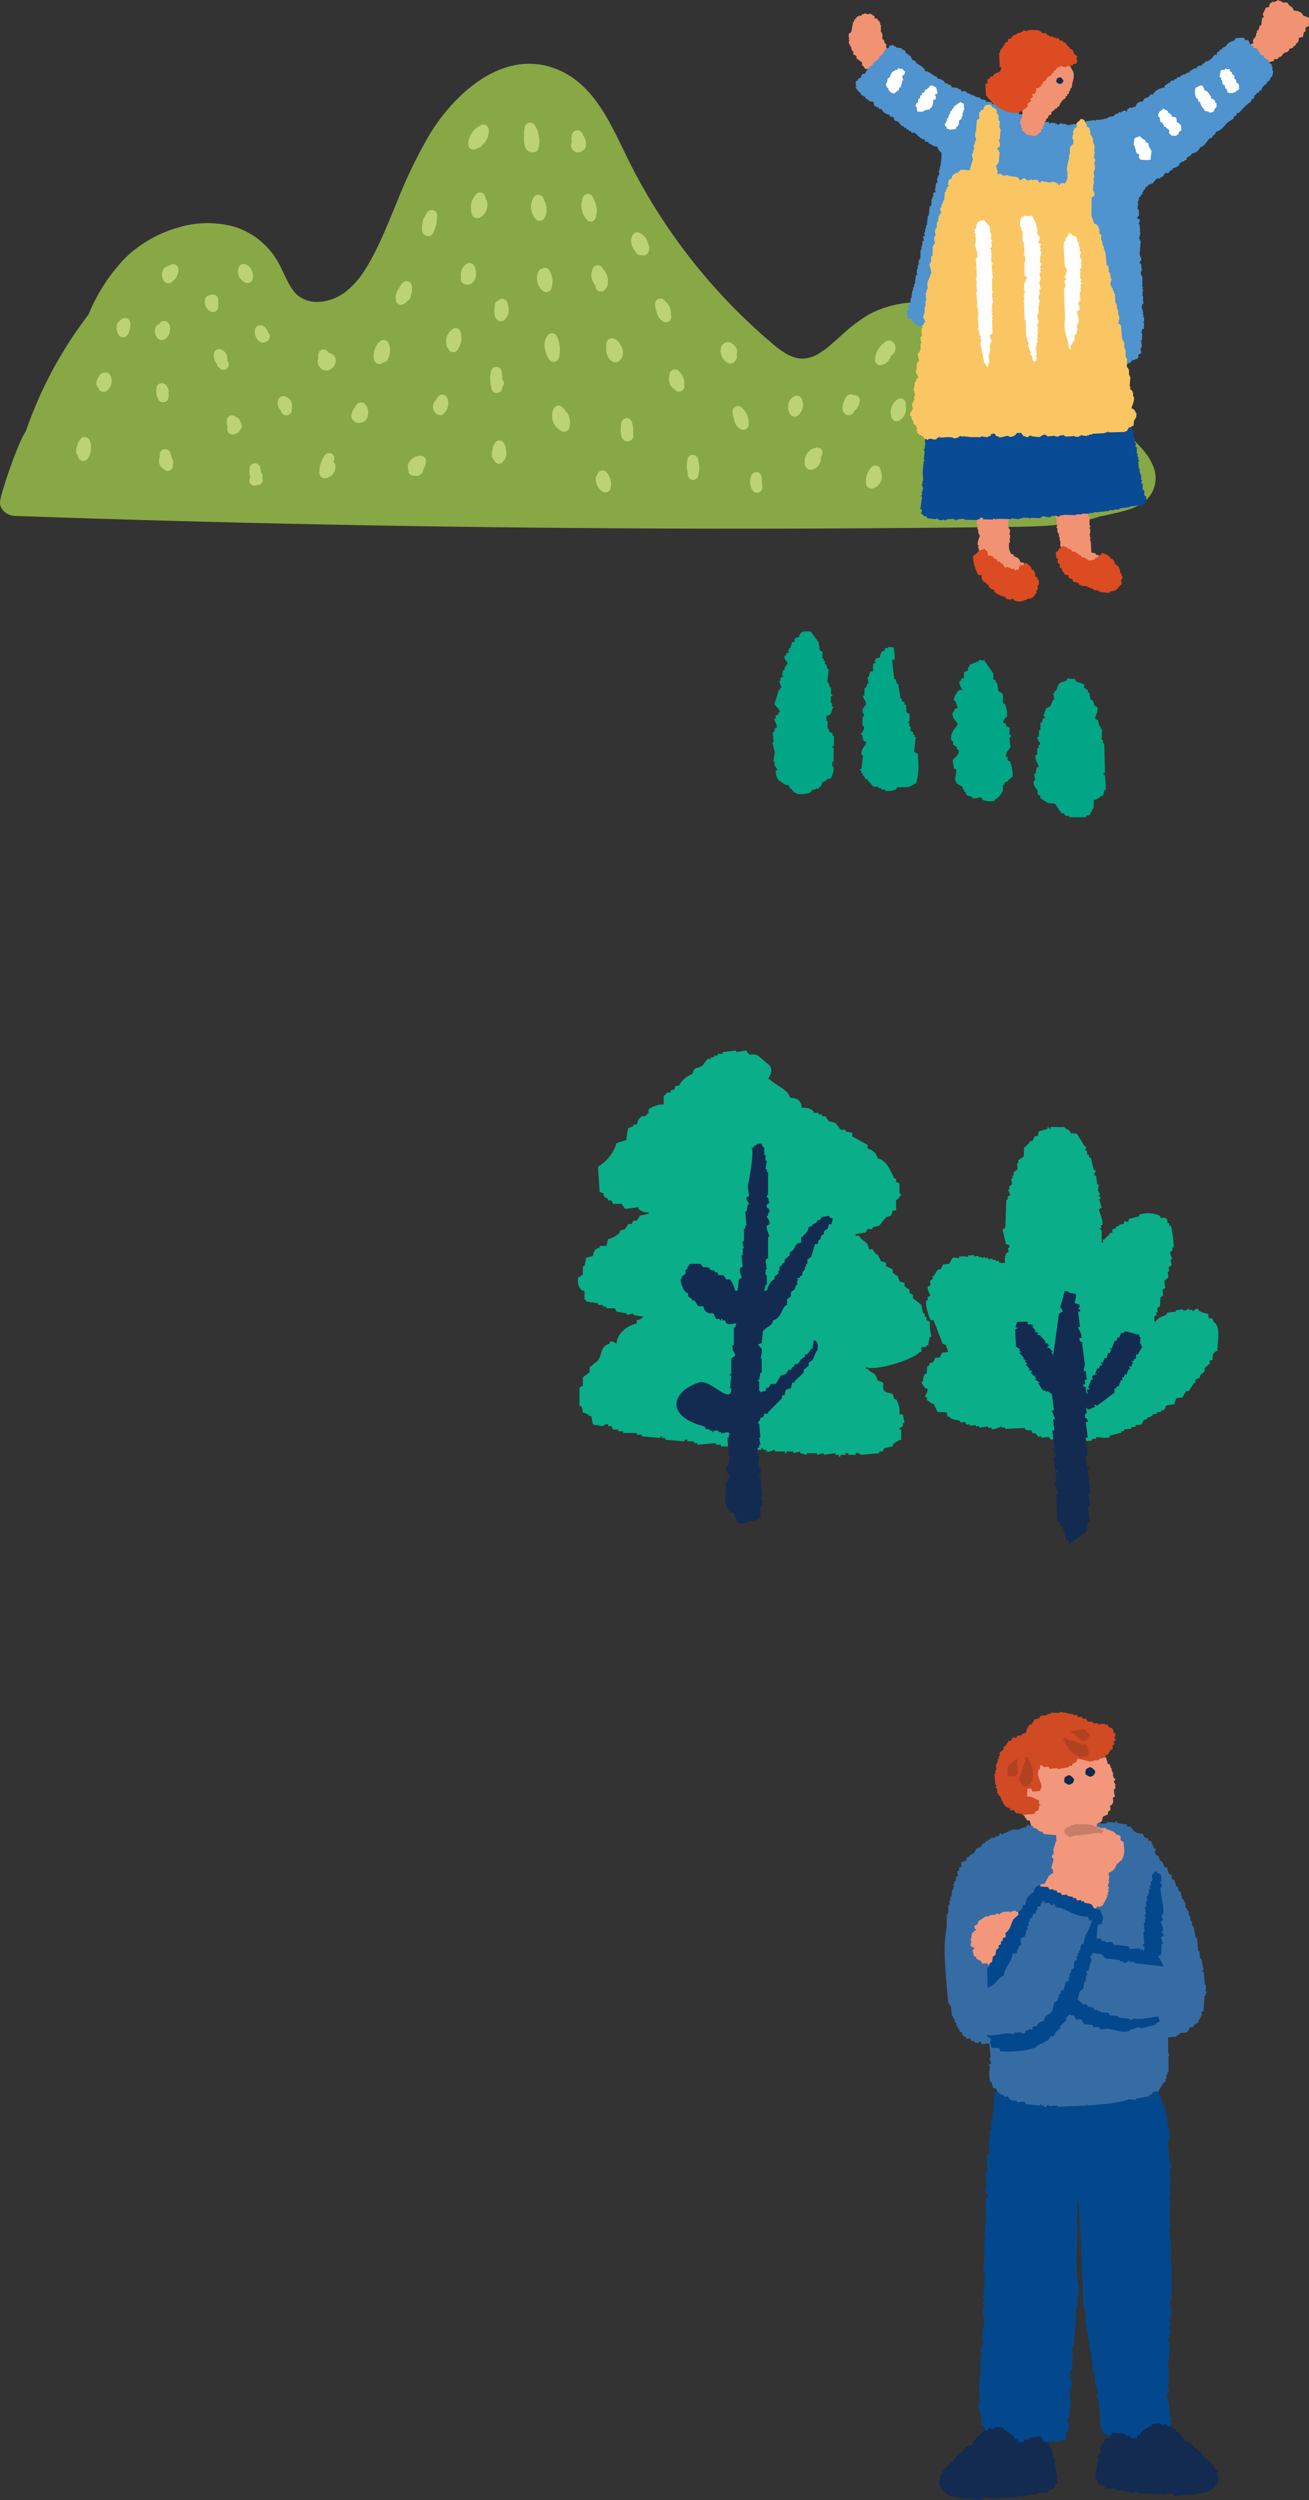 <svg xmlns="http://www.w3.org/2000/svg" width="250.319" height="477.913"><rect width="100%" height="100%" fill="#333333" stroke="none"/><defs><clipPath id="a"><path data-name="長方形 12184" fill="none" d="M0 0h122.497v94.445H0z"/></clipPath><clipPath id="b"><path data-name="長方形 12185" fill="none" d="M0 0h63.801v35.556H0z"/></clipPath><clipPath id="c"><path data-name="長方形 12222" fill="none" d="M0 0h220.98v88.871H0z"/></clipPath><clipPath id="d"><path data-name="長方形 12247" fill="none" d="M0 0h53.386v150.665H0z"/></clipPath><clipPath id="e"><path data-name="長方形 12251" fill="none" d="M0 0h88.05v114.997H0z"/></clipPath></defs><g data-name="グループ 8118"><g data-name="グループ 7709"><g data-name="グループ 7708" transform="translate(110.49 200.815)" clip-path="url(#a)" fill-rule="evenodd"><path data-name="パス 34149" d="M67.316 51.856l-.645-.322v-.644h-.323v-.645h-.321q-.162-.8-.323-1.61l-1.611-1.289V46.7l-.642-.322v-.645l-.968-.645v-.644l-.966-.323-.321-.966-.967-.644v-.645l-1.288-.645v-.644l-.966-.322-.644-1.289h-.322L56.363 38h-.642l-.323-.966c-.429-.573-1.148-.815-1.611-1.61h-.645v-.323l1.933-.322.323-.644h.965v-.323l1.289-.322 1.288-1.611c.322-.107.646-.214.966-.322l.322-.966h.646v-1.926c.029-.071.968-.753.965-1.288h-.323v-1.932l-.642-.322v-.645h-.323c-.844-1.543-1.344-3.389-3.221-3.865-.283-1.125-.972-1.52-1.933-1.933v-.644q-1.448-.806-2.9-1.611v-.645l-1.287-.32v-.322h-.966l-.964-1.288-1.289-.323-.646-.966H46.7v-.322h-.645v-.322h-.967V11.6c-.809-.57-.821-.62-2.254-.645-.136-1.442-.8-1.846-2.253-1.933-.457-1.72-2.792-2.277-3.865-3.542h-.323c.42-.767.937-1.6.323-2.577L34.462.966c-1.507-.621-1.31.508-2.254-.966l-1.932.322V0L27.7.322v.323h-.966v.321h-.644v.322h-.645v.323H24.8c-.324.429-.645.858-.967 1.288-1.076.729-1.5.014-1.933 1.61a4.663 4.663 0 00-2.577 2.255h-.644c-.354 1.272-.1.418-.965.966v.322h-.644c-.2.128-.223.437-.644.645v1.61a4.86 4.86 0 00-2.9.966v.645l-.646.644h-.644l-.645.645-.322.966h-.645v.322l-.965.322a9.56 9.56 0 00-.324 2.255l-1.932.644a7.943 7.943 0 01-3.542 4.51l.321 4.832c1.307.4.387.232.967.965l.645.323v.322h.644q.162.322.322.645h1.615l.642.966 2.577-.323v.323a2.5 2.5 0 001.934.644v.323l-1.612.322-.644.966h-.645c-.107.215-.214.43-.323.644h-.641l-.646.967-.966.322v.322A4.555 4.555 0 015.8 36.073l-.323 1.289H4.186v.322c-.973.261-1.107.6-1.288 1.61l-1.288.323-.322 1.61H.966v1.611L0 43.482c.027 1.253.1 1.607.645 2.254l.644.322v1.611h.321v.322l2.255.322v.323h.966v.322h.644v.322h1.611l.322.645 1.932.322v.322l1.289-.322v.322l1.933.323a1.746 1.746 0 01-1.288.645v.644c-1.682.341-3.783 1.872-3.865 3.865-.29-.1-.7-.61-1.287-.322v.322c-1.879.5-1.377 1.923-2.255 3.221l-1.61 1.289v.965l-1.289.966V64.1l-.645.322v3.538h.322a2.728 2.728 0 01.322 1.288 1.793 1.793 0 011.289.644h.321l.322 1.611 1.934.322A.829.829 0 015.8 71.5v.322h.644q.162.322.322.645h.966v.322H8.7v.323h2.576v.322h.966v.322l3.543.323v-.323h.315v.323h.644v.321l3.543.322c.059-.012.116-.426.645-.322v.322h1.288v.323h.644v.322l3.543-.322v.322h.966v.322h1.932v.323h4.509v.322h1.289v-.322h.323v.322h.644v.322c.761.245 1.264-.38 1.61-.322v.322h1.933v.322h.322v-.322h1.288v.322l1.289-.322v.322l1.288.322v-.323h1.934v.323l1.288-.323v.323l2.255-.323v.323h.642v.322h.322V77.3h.966v-.323c.523-.087.584.311.645.323h1.288v-.323a.879.879 0 01.966.323l3.543-.323v-.322h.651c.106-.215.214-.43.321-.644l1.61-.323v-.322a3.689 3.689 0 011.609-.966v-1.931h-.323v-.322l.646-.323v-.644h.321l-.321-1.611h-.646a4.741 4.741 0 00-.642-2.9h-.323l-.323-.967c-.329-.258-1.374-.258-1.61-.644-.758-1.238.725-1.4-1.288-1.933-.389-1.776-1.031-1.247-1.933-2.254h-.323v-.322c2.163.773 9.191-1.548 10.307-2.9h.318v-.967h.966v-.322h.322l.323-1.61h.321l-.321-1.611z" fill="#0aae89"/><path data-name="パス 34150" d="M48.039 31.596l-1.457.27-.242.54h-.485q-.123.27-.243.541l-.728.27v.27l-.728.27c-.277 1.278-.666 1.066-1.214 1.891h-.243v1.082c-1.179.156-.928.532-1.456 1.351l-.728.541v.54l-.971.811v.544l-.486.269v.27l-.485.27v.811h-.242v.54l-.728.541v.541l-.485.269a4.533 4.533 0 00-.972 1.892h-.485l.242-1.081h.243v-1.894h-.243v-1.08h.243l-.243-1.892.486-.27v-4.054h.242c.006-.44-.667-1.565-.485-2.161l.485-.27c.233-.778-.538-1.19-.485-1.621h.243v-.541h.242c.2-.932-.448-.909-.485-1.081-.161-.742.459-.69.485-.811l-.242-1.081h-.243c-.085-.454.231-.476.243-.541v-4.325h-.243v-.541h-.243q.123-.81.243-1.621h-.243v-1.079h-.242v-1.351c-.068-.171-.313-.024-.486-.811h-.971v.27c-.574.174-.455.075-.728.541h-.242c.5.751-.378 5.648-.728 7.3l.243 1.892-.486.27c-.143.547.546 1.006.486 1.351h-.243l-.243 1.351h-.242l.242 2.7h-.242v.541h-.246v2.431h-.242c-.152.622.269 1.192.242 1.351h-.242v1.351h-.243l.243 2.162-.485.27c-.282.763.371 1.471.242 1.892l-.485.27-.243 2.161h-.485a4.962 4.962 0 00-.972-2.161h-.727q-.244-.406-.485-.811h-.972l-.242-.541h-.486v-.269l-.971-.27v-.27c-1.152-.506-.99.412-1.7-.811h-2.185v.27c-.555.472-.156.154-.485.811h-.243v.81l-.728.541v.27c-.182.324.017.019-.242.27a4.592 4.592 0 00.971 2.431l.486.27v.541l.727.54v.27h.485l.728 1.082h.972c.18.807.461 1.183 1.214 1.351h.728l.485 1.081h.73v.27h.242v-.27h.243v.27h.485l.243.54c.686.4 1.2.084 1.942 0l-.243.811h-.243v3.243c-.092.368-.2-.108-.242.27-.148 1.23.65 1.294.485 1.892l-.728.541v2.972h-.243v.27h.243l-.243 2.431h.243c0 3.47-3.939-1.835-6.14-1.117-5.431 1.772-6.471 6.554.983 8.4l.059.015q.123.27.243.541h.728v.269h.485v.27h.243v-.27h.971v.27h.485v.27l1.459-.27v.27c.136.162.37-.085.242.27h-.242v.541h-.243q.123 1.756.243 3.512h.242l-.242 1.622c-.087.215-.8.289-.485 1.352h.242v.54c.073.165.594.149.485.541h-.242l-.243.811h-.242l-.243 3.782a11.746 11.746 0 00.971 2.162h.728q.365.945.728 1.892a2.3 2.3 0 001.942 0v-.27h1.459v-.27h.485c.1-.066.226-.381.485-.541v-1.891h.242l.244-1.352h-.244c-.114-.624.289-.748.244-1.081h-.244V83.48h-.242l.242-1.351h-.242v-.541h-.242c-.014-.223.446-.961.242-1.621h-.242v-.541h-.248l.243-1.621c0-.6-.493-1.057-.243-1.892h.243v-.54h.242l-.242-1.351h.242l-.242-2.7h-.243c.048-.43.336-.322.485-1.081.66-.206.552-.064.728-.811h.728v-.269l2.669-2.7v-.544h.486l.242-1.081.972-.27.242-1.081h.486v-.268l1.7-1.621v-.541l.971-.81v-.541l.728-.541c.394-.631.457-1.38.972-1.892.038-1.185.141-1.638-.728-1.891q-.123.81-.243 1.621h-.243l-.727 1.081h-.486v.535c-1.048.314-.833.852-1.456 1.351h-.486q-.123.27-.243.541h-.243l-.242.54h-.486l-.485.811-.971.27-.972 1.621h-.971l-.243.54c-.642.495-.435-.288-.728.811a2.359 2.359 0 00-.971.27v-.27h-.242v-1.885h-.243v-.27h.243l.242-1.351h.242v-2.7h-.242a4.225 4.225 0 00.242-1.892 6.391 6.391 0 01-.727-.811l.727-.27c.009-.05.244-2.432.244-2.432h.242c.609-.9 1.375-.608 1.7-1.892 1.237-.349 1.568-1.655 2.185-2.7l.485-.27v-1.09l.728-.54v-.811l.728-.54.242-.811h.243v-.811c.141-.347.127.09.242-.269h-.242v-.27h.485v-.27l.485-.27v-.541l.485-.54v-.541h.241v-.541h.243v-.81l.727-.541q.365-1.215.728-2.431h.486l.242-.811h.243l.242-.81.485-.27v-.541l.728-.54q.123-.406.243-.811h.485l.248-1.082c-.574-.175-.454-.077-.727-.541" fill="#132b51"/><path data-name="パス 34151" d="M116.314 65.126l.573-.068.969-1.518.286-.035-.07-.552.825-.378.216-.587.789-.655-.071-.552 1.041-.965-.07-.552.573-.068c.05-.991-.023-1.418.934-1.794-.006-1.51.742-4.6-.706-5.525-.314-.726-.148-.622-.965-.727l-.106-.829a4.485 4.485 0 01-1.826-.624c-.013-.092-.024-.184-.036-.277-.658-.2-.765.426-1.111.413l-.036-.277-.573.068-.035-.277-.825.378-.287.035-.035-.277-1.433.171.035.276-1.719.2.036.277c-.938.538-1.6.536-2.152 1.377l-.287.035c.014-.633-.066-.725.146-1.139l.286-.035-.07-.552.286-.035-.106-.829.538-.344.075-1.692.538-.345-.141-1.1.538-.345-.176-1.381.788-.655-.14-1.1.286-.035-.106-.829.538-.344-.14-1.106.286-.034-.463-1.348.538-.345-.07-.552.287-.034a21.837 21.837 0 00-.53-4.145l-.286.035-.071-.553-.286.035-.107-.829-.286.035-.036-.277-.859.1c-.243-.531.009-.242-.357-.519a5.227 5.227 0 00-3.8-.109l.036.276-1.971.515-.216.587-.609-.209q-.107.294-.216.587l-.859.1.035.276-.572.068.036.277-.825.378.07.552-.573.068.036.277a5.979 5.979 0 00-1.041.965l-.286.034.07.553-.286.034v-2.245c-.119-.173-.239-.345-.357-.518l.286-.035-.07-.552.286-.035c.175-.855-.677-2.768-.675-3l.538-.344q-.248-.813-.5-1.624l.286-.034a.493.493 0 00-.357-.519c-.1-.381.25.084.252-.31l-.392-.8.145-1.139-.286.035q-.107-.828-.212-1.658s-.358.085-.357-.519a.467.467 0 00.216-.587l-.287.035-.6-2.452-.286.034-.07-.552-.287.035-.106-.829-.287.034.181-.863-.287.034c-.531-.884-.962-1.545-1.464-2.35a2.9 2.9 0 00-1.181-.14c-.48-1.082-.652-.483-1.324-1.245-.794.092-2.359-.039-2.614.03l.035.276-.286.035-.036-.277-.286.035.036.276-1.685.481-.18.863-.573.068-.467.9-.572.068.035.277-1.04.964-.074 1.693-1.076.689.07.552-.286.035.131 1.097q-.4.327-.789.655l.07.552-.286.034.07.553-.286.034.14 1.106-.538.345.071.552-.287.034.428 1.071-.538.345.07.552-.286.035-.189 5.351-.538.345.639 2.728c.192.26.738-.066.68.761l-.287.035.106.829-.286.034a2.292 2.292 0 00-.326 2c-.656-.009-.755.064-1.182-.14l-.036-.277-.572.068-.036-.276-.573.068-.036-.277-.859.1c-.013-.092-.024-.184-.036-.277l-.573.068-.036-.277-.538.345-.035-.277-.573.068-.036-.276-.859.1-.036-.276-1.147.135c.013.092.024.184.036.277a3.562 3.562 0 00-1.755-.072l.036.277-1.181-.14-.711 1.213-1.147.136-.466.9-.573.068q-.36.6-.719 1.207l-.287.035.071.552-.538.344.106.829-.538.345c-.138.442.5 1.623.5 1.623l-.538.345.071.552-.287.035c-.3 1.154.522 3.1.781 3.834l.573-.068 1.747 4.561.609.208.463 1.348-1.147.136q-.234.448-.467.9l-.859.1-.467.9-.573.068c-.072.2-.145.391-.216.587l-.286.034-.11 1.416-.287.035a1.976 1.976 0 00-.4 1.449l-.287.034c-.077.341.6 1.108.75 1.313l.286-.034c.386.742-.484 1.307-.362 1.726l.287-.035.07.552s.844.612.966.727l.286-.035q.393.8.785 1.59l1.756.072.106.829.286-.035c.6.689 1.23.552 2.147.867l.036.277.859-.1.357.519.573-.068.036.277 1.147-.136.035.276.573-.068.036.277 1.72-.2.035.277.573-.068.036.276c.733.156 1.814-.506 1.97-.514.013.091.024.183.036.276l.573-.068.036.277 3.76-.167.036.276a2.162 2.162 0 001.181.14c.484 1.086.156.3.966.727l.356.518.573-.068c.013.092.024.184.036.277l1.433-.17.357.518 1.72-.2.036.277.859-.1.357.519 4.907-.3-.036-.277.86-.1-.036-.276c.432-.1 1.758.332 2.615-.03l-.036-.277 2.258-.548-.036-.277.573-.068-.035-.276 1.433-.171-.036-.276.86-.1c-.013-.092-.024-.184-.036-.277l1.147-.136q.234-.448.466-.9l.573-.068-.035-.277 1.111-.413-.036-.276.859-.1-.035-.276.859-.1-.036-.276.574-.068.466-.9 1.439-.197.433-1.173 1.146-.136.719-1.207" fill="#0aae89"/><path data-name="パス 34152" d="M95.918 48.608l-.867-.323c-.017-.6.291-.754.192-1.728l-1.274-.275c-.522-.415-.019-.179-.868-.323-.248.947-.563 2.238-.846 3.083l.515.791-.76.517-1.507 10.834.675 2.051-.407.048.215 1.679-.407.048.482 3.778-.407.048.621 1.631-.407.049.268 2.1-.407.048.43 3.359-.408.048c.051.572.761.606.623 1.631l-.408.048.323 2.52.407-.049.053.42-.407.048.214 1.679-.406.049.729 2.47-.408.048.238 5.086.407-.048.107.839.408-.049.782 2.891.407-.048q.053.42.108.839l3.395-2.537.193-1.727.407-.048-.375-2.939.407-.048-.322-2.52.407-.048q-.3-2.308-.59-4.618l.407-.048-.053-.42-.407.049-.268-2.1.407-.048-.43-3.359.408-.048-.376-2.939.407-.048a.755.755 0 00-.514-.791c-.2-.915.3-.888.3-.888l-.268-2.1.407-.048-.375-2.939-.408.048-.053-.42.407-.048-.107-.839.407-.048-.215-1.679-.407.048c.082-.436.165-.872.245-1.308q-.267-2.1-.537-4.2c-.048-.13-.55-.052-.514-.791l.407-.048c.073-1.01-.681-1.782-.675-2.051l.407-.048-.376-2.939.408-.048-.055-.42-.407.048.353-.467-.053-.42" fill="#132b51"/><path data-name="パス 34153" d="M86.881 52.347h-.821c-.1-.174.155-.255-.071-.53l-1.177.06c-.526-.064-.043-.05-.822 0a7.276 7.276 0 01-.323 1l.571.176-.607.237.175 3.363.892.53-.357.06.428.471-.356.06.962 1.061-.357.06.785.412-.356.06.535.589-.356.06.855.942-.357.06c.126.164.766.094.785.412l-.356.06.641.707.357-.06.107.117-.357.06.428.472-.356.06 1 .648-.357.06q.464.736.926 1.474l.357-.06.214.236.356-.06 1.106.765.356-.059c.071.079.144.157.214.236l2.679-1.126a84.805 84.805 0 00-.071-.53l.357-.06-.748-.825.356-.06-.641-.707.357-.06-1.177-1.3.357-.059-.107-.118-.357.06-.535-.589.357-.06-.856-.943.357-.06-.748-.825.356-.06c-.056-.191-.57-.176-.57-.176-.31-.247.143-.295.143-.295l-.535-.59.357-.06q-.376-.412-.749-.825l-.356.06-.108-.117.357-.06-.214-.236.356-.06-.428-.472-.356.06.036-.413-1.07-1.178c-.061-.034-.5.045-.57-.177l.356-.059c-.075-.306-.859-.45-.891-.53l.356-.06-.749-.825.357-.06-.107-.117-.357.06.25-.177-.107-.118" fill="#132b51"/><path data-name="パス 34154" d="M96.415 66.702l.5.464c-.116.179-.351.092-.493.415l.777.625c.254.344-.026.061.5.465.364-.166.844-.4 1.208-.523l-.169-.448.608.177 3.287-2.465c0-.293-.005-.586-.007-.879l.277.161.216-.575.277.161q.244-.646.486-1.293l.277.161-.062-.736.278.161.269-.718.277.16.432-1.15.277.161c.088-.187-.37-.5-.062-.736l.278.161c.108-.288.216-.574.323-.863l-.277-.16.054-.144.277.16.216-.574.277.161.047-1.023.277.161.924-1.564-.278-.16.108-.287-.277-.16.1-1.166-.277-.16.108-.287-2.762-.728-.493.414-.278-.161-.377 1.006-.277-.161-.324.862-.276-.156q-.3.789-.593 1.579l-.278-.16-.053.144.277.16-.269.719-.277-.161-.432 1.149-.277-.16q-.19.5-.378 1.005l-.277-.16c-.158.166.169.448.169.448-.061.35-.385.127-.385.127l-.269.718-.277-.16q-.19.5-.378 1.005l.278.16-.055.145-.277-.161-.108.287-.277-.16-.216.574.277.16-.438.27-.54 1.437c0 .058.349.25.169.448l-.277-.16c-.263.258.068.8.007.878l-.277-.16-.377 1.005-.278-.16-.053.144.277.16-.331-.017-.053.144" fill="#132b51"/></g></g><g data-name="グループ 7937"><g data-name="グループ 7710" transform="translate(147.701 120.689)" clip-path="url(#b)" fill="#00a686" fill-rule="evenodd"><path data-name="パス 34155" d="M7.742 30.228l.511.042v-.214l.512.042.265-.409.255.021.275-.839.776-.368v-.214l.771-.153a3.3 3.3 0 00.562-2.322l-.256-.021.019-.86.256.021q.026-1.29.055-2.579s-.337-.024-.246-.451l.255.021.042-1.935-.255-.021c0-.143.005-.287.009-.43l-.758-.492.01-.43-.256-.021.033-1.505-.256-.021.019-.86.776-.368.544-1.462-.256-.021c0-.215.01-.43.014-.645l-.256-.021q.015-.645.027-1.29l.256.021c.09-.439-.246-.451-.246-.451l.027-1.29-.256-.021-.231-.882-.256-.021.311-2.558-.255-.021q-.12-.441-.237-.881l-.256-.019c0-.215.01-.43.014-.645l-.26-.021c0-.143.007-.287.009-.43l-.255-.021.027-1.29-.506-.257-.219-1.524L7.364.052c-1.6-.171-2.042.047-2.328 1.1-.513.088-.219-.047-.515.174l-.256-.021-.013.644-.516.173-.278 1.054-.258-.018c0 .143-.007.287-.009.43l-.256-.021.246.451-.515.173-.01.43L2.4 4.6c-.382.84.679 1.114.474 1.761l-.252-.021-.01.43-.255-.021-.014.645-.256-.021q-.138.527-.278 1.053l.255.021v.215l-.515.173c0 .215-.01.43-.014.645l-.255-.021.483 1.331-.263-.019-.01.43-.255-.021-.824 2.731c.112.336 1.121 1.157.99 1.588l-.255-.021c0 .143-.007.287-.009.43l-.516.173c0 .215-.009.43-.014.645l-.255-.021c-.07.306.668 1.281.474 1.761l-.255-.021-.275.839-.255-.021.214 1.955L0 21.2l.469 1.977-.292 1.7.256.021-.019.86.256.021-.01.43.256.021c.1.368-.254.366-.265.409a3.044 3.044 0 00.475 1.761 16.774 16.774 0 001.515.986l.511.042.242.666.256.021.5.686.255.021c.3.19.025-.016.252.236a5.086 5.086 0 002.564-.221l.525-.6"/><path data-name="パス 34156" d="M22.148 2.98v.215l-.51-.04c-.091.208-.18.417-.27.625l-.26-.025a1.762 1.762 0 00-.539 1.248l-.771.152-.269.625c.2.267.263-.069.25.235l-.515.173-.033 1.505-.511-.038-.278 1.053-.256-.021q.113.656.228 1.31l-.255-.021-.275.839-.255-.021-.033 1.505-.255-.021c-.133.683.87 1.042.469 1.975l-.256-.021c0 .143-.005.287-.009.43l-.256-.021-.023 1.075.256.021a.512.512 0 01-.269.623l-.037 1.72.256.021c.246.888-.6 1.331-.548 1.678l.256.021.232 1.1.506.257c.172.548-1.173 1.264-.821 2.517l.255.021q-.154 1.278-.311 2.558c-.015.054-.365.033-.265.409l.256.021c0 .143-.007.287-.009.43l.255.021c0 .143-.005.287-.009.43l.255.021.243.665.511.043-.01.43.256.021.748.922 1.022.083v.215l.511.042v.214l.767.063v.214a4.437 4.437 0 002.053-.264q.133-.2.265-.409l2.049-.048c.486-.116 1.066-.56 1.552-.734a11.438 11.438 0 00.357-4.708l.019-.86-.758-.492.315-2.774-.255-.021c0-.143.005-.287.009-.43l-.255-.021c0-.143.005-.287.009-.43l-.506-.257.019-.86-.256-.021c0-.215.01-.43.014-.644l-.256-.021c0-.072 0-.144.005-.215l.255.021.033-1.505-.506-.256c-.3-.482.039-.926-.224-1.526l-.255-.021c0-.143.005-.287.009-.43l-.506-.257.01-.429-.256-.022-.452-2.835-.255-.021q-.12-.441-.237-.881l-.256-.021q-.217-1.849-.432-3.7l.511.042a11.224 11.224 0 00-.206-2.386l-1.037-.081"/><path data-name="パス 34157" d="M44.376 28.911l.516-.174a10.785 10.785 0 011.04-.991 7.666 7.666 0 00-.452-2.836l-.506-.256.014-.645-.256-.021c-.271-.887.618-1.364.808-1.872l-.219-1.74c.011-.043.336-.05.265-.409v-.215l-.255-.021.027-1.29-.506-.256c-.432-.586.276-.4-.753-.708a1.917 1.917 0 01.794-1.227 5.462 5.462 0 00-.46-2.406l-.256-.021c-.267-.743.171-1.387-.214-1.955l-.757-.493-.214-1.526-.26-.02c0-.143.007-.287.009-.43l-.506-.257.026-1.073-1.738-2.51-1.021-.09v.215l-1.807.713-.01.431-.255-.022-.014.645-.776.368-.023 1.074-.516.174c0 .143-.005.287-.009.43l-.26-.016c-.263.6.346 1.258.475 1.761l-.511-.042c-.289.11-1.275 1.452-1.069 2.065l.256.022.483 1.331-.516.173c-.306.407-.015.477-.529.818.044 1.159.512 1.279.981 2.018.23.478-1.732 1.572-1.1 3.356l.256.021c0 .214-.01.43-.014.644l.758.492-.01.43.256.021c.4 1.052-.852 1.549-1.069 2.066l.224 1.526.506.257-.3 2.129.256.021-.01.43 1.264.749-.01.43.256.021-.01.43.256.021.242.665c.362.16.564.12 1.017.3v.214c.75.267 1.41-.211 1.794-.068l.246.451a4.366 4.366 0 002.3.187v-.214a3.553 3.553 0 001.575-1.81l.023-1.074.256.021c0-.143.005-.287.009-.43"/><path data-name="パス 34158" d="M60.113 35.147l.511.042a11.814 11.814 0 01.8-1.442l.033-1.505c.923-.133 1.086-.632 1.811-.929l.279-1.054.256.021-.2-2.814-.256-.021v-.429l.256.021q-.069-2.8-.136-5.609l-.256-.021c0-.215.009-.43.014-.645l-.256-.021.046-2.149-.256-.021.01-.43-.256-.021-.232-1.1-.508-.256c-.165-.488.7-1.535.306-2.344l-.506-.257-.236-.881-.506-.256-.229-1.31-.255-.021c0-.144.005-.288.009-.43l-.746-.493.014-.644-1.524-.556-.246-.451-1.534-.125c0 .143-.007.287-.009.43-.513.088-.22-.048-.516.173-1.3.186-1.059.886-1.574 1.81l-.256-.022c0 .143-.007.287-.009.43l-.256-.021.228 1.312-.255-.022-.539 1.248-.776.368-.544 1.464c.016.059.393.092.247.451l-.256-.021c-.091.279-.183.559-.273.839l-.256-.021-.032 1.5-.256-.021q-.015.645-.027 1.29l-.256-.021c-.222.767.642.894.479 1.547l-.256-.021-.013.644-.256-.021-.027 1.29-.256-.021c-.385 1.038.654 1.674.461 2.406l-.252-.014q-.143.633-.283 1.269l-.256-.021.229 1.31-.256-.021c-.284 1.009.451 1.444.725 2l-.014.644.506.257c0 .142-.005.287-.009.43a12.9 12.9 0 001.515.984l1.278.105 1.24 1.823.512.042.246.451.767.062c0 .072 0 .143-.005.215l3.071.035.265-.409"/></g></g><g data-name="グループ 7822"><g data-name="グループ 7821" transform="translate(0 12.191)" clip-path="url(#c)"><path data-name="パス 35248" d="M220.629 77.209c-.908-2.578-2.964-4.434-4.88-6.279q-5.755-5.539-11.8-10.764c-7.078-6.118-15.1-12.61-24.616-14.19a19.954 19.954 0 00-13.216 1.972 30.2 30.2 0 00-5.133 3.9c-.7.617-1.385 1.241-2.095 1.842a13.937 13.937 0 01-2.072 1.536 5.853 5.853 0 01-2.045.948 4.7 4.7 0 01-2.367.072c-2.033-.454-3.74-1.922-5.282-3.246a111.993 111.993 0 01-10.281-10.049 110.259 110.259 0 01-15.905-23.032c-3.734-7.2-6.819-16.333-15.276-19.18-9.771-3.289-18.685 4.981-23.406 12.6A94.041 94.041 0 0075.8 26.691c-1.765 4.211-3.424 8.562-5.853 12.446a16.081 16.081 0 01-4.022 4.575 10.32 10.32 0 01-2.144 1.19 11.468 11.468 0 01-1.514.437 4.531 4.531 0 01-1.126.149 5.723 5.723 0 01-4.37-1.352c-1.358-1.3-2.167-3.411-3.067-5.206A14.64 14.64 0 0045 31.21a19.274 19.274 0 00-11.056.134 23.957 23.957 0 00-10 5.777 34.428 34.428 0 00-7.024 10.83A78.8 78.8 0 005.942 67.507q-.519 1.34-.984 2.7C3.371 72.544.226 81.858.014 83.671c-.178 1.521 1.411 2.715 2.762 2.762q21.254.747 42.515 1.267t42.526.807q21.265.289 42.532.349t42.534-.109q10.514-.084 21.028-.224c5.54-.083 11.335-.266 16.639-2.053a2.24 2.24 0 00.319-.026c2.39-.58 5.272-1 7.382-2.33a5.761 5.761 0 002.377-6.9" fill="#88a745"/><path data-name="パス 35249" d="M102.254 11.737a1.036 1.036 0 00-1.87.244 6.124 6.124 0 00-.177 1.785c-.078 1.548.13 3.487 2.056 3.117a1 1 0 00.715-.715 5.63 5.63 0 00-.723-4.432" fill="#bbd375"/><path data-name="パス 35250" d="M104.054 26.132a4.488 4.488 0 00-.12-.361 1.038 1.038 0 00-1.87-.244 3.525 3.525 0 00.417 4.2 1.031 1.031 0 001.607-.207 3.329 3.329 0 00-.034-3.387" fill="#bbd375"/><path data-name="パス 35251" d="M105.082 39.511a1.041 1.041 0 00-1.417-.354.933.933 0 00-.666.479 3.064 3.064 0 00.959 3.875 1.032 1.032 0 001.5-.612 4.127 4.127 0 00-.38-3.389" fill="#bbd375"/><path data-name="パス 35252" d="M106.442 52.02a1.028 1.028 0 00-1.607-.207 2.833 2.833 0 00-.628 2.638 4.973 4.973 0 00.788 2.048 1.036 1.036 0 001.87-.245 6.078 6.078 0 00-.424-4.234" fill="#bbd375"/><path data-name="パス 35253" d="M108.487 66.777a1 1 0 00-.286-.3 2.942 2.942 0 00-.856-1 1.03 1.03 0 00-1.4.367 3.177 3.177 0 001.648 4.46 1.034 1.034 0 001.259-.715 3.4 3.4 0 00-.365-2.813" fill="#bbd375"/><path data-name="パス 35254" d="M93.464 12.628a1.034 1.034 0 00-1.539-.883 3.441 3.441 0 00-.246.168 1.129 1.129 0 00-.2.1 4.072 4.072 0 00-1.936 3.38 1.031 1.031 0 001.295.986 3.864 3.864 0 00.629-.273 1.166 1.166 0 00.658-.447 3.676 3.676 0 001.339-3.03" fill="#bbd375"/><path data-name="パス 35255" d="M111.579 13.812a3.827 3.827 0 00-.289-.6 1.035 1.035 0 00-1.87.245.828.828 0 00-.1.261 2.706 2.706 0 00.031 1.208 1.382 1.382 0 00.267 1.618 1.315 1.315 0 001.8.065c.013-.013.022-.029.034-.042a.944.944 0 00.518-.632 2.546 2.546 0 00-.394-2.13" fill="#bbd375"/><path data-name="パス 35256" d="M113.307 25.383a1.037 1.037 0 00-1.87.244 4.066 4.066 0 00.84 4.228c.745.821 1.881-.071 1.7-.954.474-1.032-.2-2.644-.674-3.519" fill="#bbd375"/><path data-name="パス 35257" d="M115.283 39.154a4.67 4.67 0 00-.259-.343 1.029 1.029 0 00-1.607.207 3 3 0 00.465 3.4 1.029 1.029 0 001.984.476.835.835 0 00.323-.523 3.528 3.528 0 00-.907-3.218" fill="#bbd375"/><path data-name="パス 35258" d="M119.018 54.516a3.1 3.1 0 00-1.014-1.579 1 1 0 00-.461-.321l-.024-.015a1.036 1.036 0 00-1.5.611 2.2 2.2 0 00-.068 1.026 3.072 3.072 0 00.134 1.376c.308.9 1.176 1.845 2.212 1.286a2.057 2.057 0 00.724-2.385" fill="#bbd375"/><path data-name="パス 35259" d="M121.064 70.644a6.221 6.221 0 00-.226-2.161 1.031 1.031 0 00-1.973 0 6.813 6.813 0 00-.149 1.773c.039.613.093 1.371.676 1.73a1.126 1.126 0 001.672-1.342" fill="#bbd375"/><path data-name="パス 35260" d="M123.862 34.245a2.722 2.722 0 00-1.746-1.993 1.044 1.044 0 00-1.259.715 2.782 2.782 0 00.679 2.916 1.056 1.056 0 001.154.717c.029.009.056.021.085.029a1.051 1.051 0 001.258-.714 1.905 1.905 0 00-.172-1.669" fill="#bbd375"/><path data-name="パス 35261" d="M128.305 48.007a3.463 3.463 0 00-.552-2.065 1.128 1.128 0 00-.469-.4 5.484 5.484 0 00-.114-.18 1.032 1.032 0 00-1.906.516 4.124 4.124 0 00.36 1.7 2.328 2.328 0 001.465 1.789 1.03 1.03 0 001.259-.714.95.95 0 00-.041-.649" fill="#bbd375"/><path data-name="パス 35262" d="M130.857 61.414c0-.019.006-.037.008-.055a3.223 3.223 0 00-1.089-2.636 1.034 1.034 0 00-1.71.452 3.6 3.6 0 00-.072.646 2.161 2.161 0 00.905 2.355 2.843 2.843 0 00.235.211 1.055 1.055 0 001.447 0 1.125 1.125 0 00.276-.972" fill="#bbd375"/><path data-name="パス 35263" d="M133.465 75.503a1.031 1.031 0 00-1.973 0 5.2 5.2 0 00-.112 1.9 1.127 1.127 0 00.035.232 4.759 4.759 0 00.136.551c-.007.03-.012.059-.02.09a1.024 1.024 0 001.973.544 6.22 6.22 0 00-.038-3.321" fill="#bbd375"/><path data-name="パス 35264" d="M115.954 78.051a1.027 1.027 0 00-1.447 0 2.306 2.306 0 00-.386.682.934.934 0 00-.211.617 3.12 3.12 0 001.35 2.469 1.029 1.029 0 001.5-.612 3.461 3.461 0 00-.809-3.157" fill="#bbd375"/><path data-name="パス 35265" d="M140.817 55.49a1.154 1.154 0 00.024-1.065 2.289 2.289 0 00-1.37-1.192 1 1 0 00-.855.146 1.068 1.068 0 00-.691.69 2.6 2.6 0 001.25 3.1 1.049 1.049 0 001.387-.349 1.086 1.086 0 00.322-1.014 3.136 3.136 0 00-.068-.32" fill="#bbd375"/><path data-name="パス 35266" d="M141.83 65.713a1.036 1.036 0 00-1.747.723 4.016 4.016 0 00.267 1.383 2.588 2.588 0 001.291 2.036 1.035 1.035 0 001.539-.883 4.071 4.071 0 00-1.351-3.258" fill="#bbd375"/><path data-name="パス 35267" d="M145.73 80.684a.835.835 0 00.014-.21l-.085-1.391a1.055 1.055 0 00-.751-.987 1.028 1.028 0 00-1.155.47 3.283 3.283 0 00-.311 1.538 1.31 1.31 0 00.056.436 2.786 2.786 0 00.391.952 1.046 1.046 0 001.4.367 1 1 0 00.441-1.175" fill="#bbd375"/><path data-name="パス 35268" d="M153.254 63.942a1.044 1.044 0 00-1.4-.367 1.972 1.972 0 00-1.1 1.8 2.113 2.113 0 00.491 1.786 1.04 1.04 0 001.447 0 2.723 2.723 0 00.562-3.218" fill="#bbd375"/><path data-name="パス 35269" d="M157.142 73.863a1 1 0 00-.883-.507 2.65 2.65 0 00-2.37 2.775c0 .016-.008.031-.011.047a1.105 1.105 0 00.273.953 1.04 1.04 0 001.149.459 2.177 2.177 0 001.658-2.3c.065-.129.128-.261.184-.395a1.079 1.079 0 000-1.033" fill="#bbd375"/><path data-name="パス 35270" d="M163.237 63.344l-.023-.016a1.045 1.045 0 00-1.4.367 3.98 3.98 0 00-.713 2.268 1.027 1.027 0 00.29.7 1.055 1.055 0 001.931-.232 3.059 3.059 0 001.1-2.083c.077-.657-.619-1.061-1.184-1" fill="#bbd375"/><path data-name="パス 35271" d="M170.744 53.192a1.055 1.055 0 00-1.24-.16 4.41 4.41 0 00-2.187 3.562 1.032 1.032 0 001.295.986 2.408 2.408 0 001.748-1.757c.034-.017.067-.037.1-.058a1.634 1.634 0 00.283-2.573" fill="#bbd375"/><path data-name="パス 35272" d="M178.58 53.626l-.1-.127a1.074 1.074 0 00-.883-.507 1.007 1.007 0 00-.883.507 1.963 1.963 0 00-.147 1.221l-.04 1.342a1.024 1.024 0 002.038.107 1.058 1.058 0 00.747-.72 1.594 1.594 0 00-.734-1.822" fill="#bbd375"/><path data-name="パス 35273" d="M173.171 65.219a.954.954 0 00-.1-.746 1.031 1.031 0 00-1.4-.367 3.042 3.042 0 00-1.185 3.486 1.037 1.037 0 001.5.611 2.67 2.67 0 001.184-2.984" fill="#bbd375"/><path data-name="パス 35274" d="M168.508 78.122a1.411 1.411 0 00-.075-.151c0-.056 0-.112-.006-.168a1.035 1.035 0 00-1.747-.724 3.854 3.854 0 00-1.07 3.107 1.041 1.041 0 001.3.986 2.358 2.358 0 001.6-3.051" fill="#bbd375"/><path data-name="パス 35275" d="M181.52 64.89a1.038 1.038 0 00-1.156-.47.939.939 0 00-.582.459 1.068 1.068 0 00-.466.825 2.842 2.842 0 00.551 1.9 1.046 1.046 0 001.25.695 1.077 1.077 0 00.761-.972 3.575 3.575 0 00-.358-2.441" fill="#bbd375"/><path data-name="パス 35276" d="M182.101 77.414l-.013-.019a3.289 3.289 0 00-.407-.834 1.038 1.038 0 00-1.87.244 3.214 3.214 0 00.184 2.561 1.041 1.041 0 00.9 1.047 1.027 1.027 0 001.508-.595 2.9 2.9 0 00-.3-2.4" fill="#bbd375"/><path data-name="パス 35277" d="M188.231 58.18a1.469 1.469 0 00-1.706-1.382 1.018 1.018 0 00-1.194 1.173 1.828 1.828 0 00.209 1.288 2.776 2.776 0 001.274 1.031 1.041 1.041 0 001.5-.611 2.211 2.211 0 00-.086-1.5" fill="#bbd375"/><path data-name="パス 35278" d="M190.563 70.628l-.234-.4a1.031 1.031 0 00-1.767 0 2.663 2.663 0 001.578 3.691 1.037 1.037 0 001.295-.986 2.818 2.818 0 00-.872-2.3" fill="#bbd375"/><path data-name="パス 35279" d="M196.439 63.64a2.329 2.329 0 00-1.748-1.018 1.027 1.027 0 00-.986 1.3l.54 1.4a1.128 1.128 0 00.938.758l.055.028a1.04 1.04 0 001.5-.611 2.237 2.237 0 00-.3-1.847" fill="#bbd375"/><path data-name="パス 35280" d="M197.099 80.616a2.083 2.083 0 00-1.022-1.461 1.037 1.037 0 00-1.5.612 2.414 2.414 0 00-.066 1.084 1.81 1.81 0 00.777 1.6.788.788 0 00.4.143c.038.022.076.045.116.064a1.034 1.034 0 001.539-.883 3.275 3.275 0 00-.24-1.163" fill="#bbd375"/><path data-name="パス 35281" d="M203.827 73.278l-.008-.008a2.175 2.175 0 00-.953-2.091c-.023-.016-.046-.028-.069-.042a.981.981 0 00-.249-.211 1.031 1.031 0 00-1.4.367 2.286 2.286 0 00.756 2.87 3.417 3.417 0 00.476.562c.954.907 2.4-.538 1.447-1.447" fill="#bbd375"/><path data-name="パス 35282" d="M212.442 78.385a1.936 1.936 0 00-1.747-2.285 1.029 1.029 0 00-1.023 1.023 3.377 3.377 0 001.1 2.4 1.047 1.047 0 001.447 0 1.077 1.077 0 00.218-1.136" fill="#bbd375"/><path data-name="パス 35283" d="M92.49 28.836a2.864 2.864 0 00.649-2.544.88.88 0 00-.237-.427 3.193 3.193 0 00-.128-.523 1.033 1.033 0 00-1.71-.451 3.941 3.941 0 00-.809 3.9 1.04 1.04 0 001.5.611 2.729 2.729 0 00.283-.175 1.165 1.165 0 00.448-.389" fill="#bbd375"/><path data-name="パス 35284" d="M90.988 39.777a2.433 2.433 0 00-.329-1.194 1.034 1.034 0 00-1.4-.367 2.467 2.467 0 00-1.066 2.586 1.087 1.087 0 00.072.868.971.971 0 00.808.489 1.1 1.1 0 00.916-.062 2.11 2.11 0 001-2.321" fill="#bbd375"/><path data-name="パス 35285" d="M88.223 52.629a4.281 4.281 0 00-.128-1.351 1.03 1.03 0 00-1.5-.612 2.955 2.955 0 00-1.121 3.429 1.381 1.381 0 00.259.417 1.013 1.013 0 001.815.113 3.882 3.882 0 00.44-.864 2.145 2.145 0 00.238-1.133" fill="#bbd375"/><path data-name="パス 35286" d="M85.454 63.75a1.029 1.029 0 00-1.607-.207 3.143 3.143 0 00-.544.825 1.654 1.654 0 00-.507 1.216 1.7 1.7 0 00.818 1.426.873.873 0 00.209.095.962.962 0 00.1.028h.015a.978.978 0 00.5 0 1.04 1.04 0 00.572-.419 2.626 2.626 0 00.448-2.963" fill="#bbd375"/><path data-name="パス 35287" d="M80.19 74.964a2.642 2.642 0 00-2.159 1.61 1.78 1.78 0 00.062 1.046 1.075 1.075 0 00.124.641.972.972 0 001.015.476 1.4 1.4 0 00.345.049 1.3 1.3 0 001.322-.98 1.988 1.988 0 00.043-.3 3.066 3.066 0 00.506-1.28 1.039 1.039 0 00-1.259-1.259" fill="#bbd375"/><path data-name="パス 35288" d="M97.206 46.494a3.488 3.488 0 00-.177-.842 1.028 1.028 0 00-1.785-.345.878.878 0 00-.6.665 7.407 7.407 0 00-.068.817 3.238 3.238 0 00.162 1.7 1.092 1.092 0 00.752.705 1.047 1.047 0 001.165-.45v-.006a2.312 2.312 0 00.541-2.244" fill="#bbd375"/><path data-name="パス 35289" d="M96.088 60.413a13.166 13.166 0 00-.2-1.752 1.031 1.031 0 00-1.973 0 6.95 6.95 0 00.081 3.361c0 .015.011.026.015.04 0 1.2 1.936 1.159 2.051-.108l.013-.18a.982.982 0 00.017-1.36" fill="#bbd375"/><path data-name="パス 35290" d="M96.82 74.297a4.357 4.357 0 00-.429-1.777 1.031 1.031 0 00-1.767 0 3.383 3.383 0 00-.467 1.374 1.448 1.448 0 00-.078.672 1 1 0 00.093.807 1.112 1.112 0 00.244.27c.044.1.092.209.146.311a1 1 0 001.767-.062 2.1 2.1 0 00.49-1.594" fill="#bbd375"/><path data-name="パス 35291" d="M83.612 28.946a1.033 1.033 0 00-1.906-.516 4.931 4.931 0 00-.486.787 2.157 2.157 0 00-.415 1.2 5.137 5.137 0 00-.1 1.511 1.077 1.077 0 001.177.979.849.849 0 00.92-.51 7.7 7.7 0 00.787-2.859 3.952 3.952 0 00.026-.592" fill="#bbd375"/><path data-name="パス 35292" d="M78.799 43.271a1.058 1.058 0 00-.012-.467 3.776 3.776 0 00-.064-.5 1.031 1.031 0 00-1.71-.452 2.917 2.917 0 00-.619.957 2.867 2.867 0 00-.676 2.526 1.029 1.029 0 001.5.611 3.625 3.625 0 00.825-.755.885.885 0 00.476-.643l.076-.351a3.44 3.44 0 00.185-.85z" fill="#bbd375"/><path data-name="パス 35293" d="M74.572 55.102a3.351 3.351 0 00-.215-1.56 1.04 1.04 0 00-1.71-.452 3.648 3.648 0 00-1.1 3.554 1.026 1.026 0 001.258.714 3.075 3.075 0 00.563-.3.883.883 0 00.769-.51 3.9 3.9 0 00.433-1.393c0-.017 0-.034.006-.05" fill="#bbd375"/><path data-name="パス 35294" d="M70.253 65.764a.924.924 0 00-.266-.441 1.041 1.041 0 00-1.817-.1 4.321 4.321 0 00-.994 1.919 1.417 1.417 0 001.135 1.481 1.7 1.7 0 001.8-.722 2.7 2.7 0 00.141-2.135" fill="#bbd375"/><path data-name="パス 35295" d="M63.715 76.106l.1-.16a1.033 1.033 0 00-.367-1.4 1.044 1.044 0 00-1.4.367 5.583 5.583 0 00-.979 3.311 1.038 1.038 0 001.3.986 2.288 2.288 0 001.789-2.278.985.985 0 00-.441-.826" fill="#bbd375"/><path data-name="パス 35296" d="M63.88 55.839a1.478 1.478 0 00-1.049-.572 1.011 1.011 0 00-1.079-.639 1.027 1.027 0 00-.887 1l-.021.823a1.427 1.427 0 00.016 1.049 1.317 1.317 0 00.319.481 1.158 1.158 0 00.365.395c1.512 1.008 3.443-1.125 2.337-2.543" fill="#bbd375"/><path data-name="パス 35297" d="M48.168 39.567c-.018-.029-.038-.057-.058-.085a1.929 1.929 0 00-1-1.077 1.043 1.043 0 00-1.5.611 2.357 2.357 0 001.2 2.769 1.038 1.038 0 001.5-.612 2.219 2.219 0 00-.151-1.607" fill="#bbd375"/><path data-name="パス 35298" d="M51.299 51.409l-.042-.035a1.958 1.958 0 00-.972-1.262 1.035 1.035 0 00-1.5.611 2.28 2.28 0 00.97 2.451 1 1 0 001.115-.057.876.876 0 00.432-.262 1.035 1.035 0 000-1.447" fill="#bbd375"/><path data-name="パス 35299" d="M55.253 63.994a1.178 1.178 0 00-.376-.208 1.034 1.034 0 00-1.677.477 2.018 2.018 0 00.437 1.933 3.083 3.083 0 00.233.506 1.039 1.039 0 001.4.367.988.988 0 00.168-.125.809.809 0 00.322-.513 3.277 3.277 0 00.042-.748 1.743 1.743 0 00-.55-1.688" fill="#bbd375"/><path data-name="パス 35300" d="M40.711 44.116a1.407 1.407 0 00-.567.108 1.084 1.084 0 00-.93.759 2.153 2.153 0 00.344 1.765.881.881 0 00.226.261 2.039 2.039 0 00.411.31 1.033 1.033 0 001.539-.883v-1.3a1.041 1.041 0 00-1.023-1.023" fill="#bbd375"/><path data-name="パス 35301" d="M43.468 56.771c0-.043 0-.086-.008-.129a1.887 1.887 0 00-.573-1.65 1.094 1.094 0 00-.3-.2 1.027 1.027 0 00-1.663.491 2.478 2.478 0 00.5 2.034 1.016 1.016 0 00.455.729c.037.048.073.1.113.144a1.02 1.02 0 001.469-1.416" fill="#bbd375"/><path data-name="パス 35302" d="M46.209 68.988l-.284-.7a1.109 1.109 0 00-.765-.719 1.02 1.02 0 00-1.756.384 2.959 2.959 0 00.143 1.516 1.026 1.026 0 00.419 1.278 1.085 1.085 0 001.128-.061 1.021 1.021 0 00.24-.067 1.036 1.036 0 00.577-.623.921.921 0 00.3-1.007" fill="#bbd375"/><path data-name="パス 35303" d="M50.233 79.547l-.036-.757a1.108 1.108 0 00-.281-.687 4.742 4.742 0 00-.19-.99 1.025 1.025 0 00-1.122-.733 1.043 1.043 0 00-.887 1 4.081 4.081 0 00.131 1.56 3.15 3.15 0 01-.111.451c-.31.958.765 1.5 1.473 1.145a.961.961 0 001.024-.994" fill="#bbd375"/><path data-name="パス 35304" d="M32.336 38.628a1.506 1.506 0 00-1.131.717 2.175 2.175 0 00.1 2.114 1.029 1.029 0 001.4.367 3.052 3.052 0 001.428-2.515 1.041 1.041 0 00-1.795-.683" fill="#bbd375"/><path data-name="パス 35305" d="M32.097 52.101v-.007c.006-.009.013-.017.018-.027a2.309 2.309 0 00.154-2.4 1.029 1.029 0 00-1.767 0c-.015.035-.027.069-.041.1-1.188.388-1.006 2.049-.255 2.759a1.047 1.047 0 001.24.16 2.279 2.279 0 00.407-.318.988.988 0 00.239-.27" fill="#bbd375"/><path data-name="パス 35306" d="M32.241 62.469a1.053 1.053 0 00-.314-.731 1.032 1.032 0 00-1.962.033 3.446 3.446 0 00-.05 1.308.968.968 0 00.1.424 3.29 3.29 0 00.309.721 1.032 1.032 0 001.891-.355 1 1 0 00.029-.231z" fill="#bbd375"/><path data-name="パス 35307" d="M32.81 75.314a2.8 2.8 0 00-.367-1.174 1.028 1.028 0 00-1.87.788 1.673 1.673 0 01-.106.411 2.393 2.393 0 00-.046.852 1.567 1.567 0 00.771 1.174 1.03 1.03 0 001.888-.537q0-.134-.006-.268a1.228 1.228 0 00-.265-1.246" fill="#bbd375"/><path data-name="パス 35308" d="M24.923 49.614a1.036 1.036 0 00-1.746-.723l-.054.051a1.367 1.367 0 00-.425.375l-.049.07-.032.03a.974.974 0 00-.288.784 2.222 2.222 0 00.332 1.584 1.034 1.034 0 001.767 0 4.325 4.325 0 00.5-2.171" fill="#bbd375"/><path data-name="パス 35309" d="M21.08 59.497a1.026 1.026 0 00-1.329-.4 1.1 1.1 0 00-.873.736c0 .008-.006.017-.009.025a2.331 2.331 0 00-.421.981 1.152 1.152 0 00.361 1.089l.017.06a1.039 1.039 0 001.71.451 2.436 2.436 0 00.545-2.944" fill="#bbd375"/><path data-name="パス 35310" d="M17.198 72.097c-.238-.648-1.179-1.1-1.71-.451a3.869 3.869 0 00-.932 2.395.907.907 0 00.269.718 3.27 3.27 0 00.119.444 1.037 1.037 0 001.87.244 3.826 3.826 0 00.384-3.349" fill="#bbd375"/></g></g><g data-name="グループ 7853"><g data-name="グループ 7852" clip-path="url(#d)" fill-rule="evenodd" transform="translate(179.601 327.248)"><path data-name="パス 35740" d="M13.064 69.056c.583-.493.8.617 1.574.192l.5-.906.8.208.021.224.561-.235-.022-.224c.471-.186 1.018.215 1.186.2l-.021-.224 4.443-.313.021.224 1.7-.482.237.443c.675.189 1.2-.84 2.093-.49l.237.443 1.51-.479-.021-.224.6.212.021.224c.519.151 1.7-.471 2.093-.49l.021.224 4.487.134-.021-.224h.194l.021.224 2.524-.05.021.224.776-.015.237.443.97-.02.021.224c.71.427.722.72 1.121 1.547h.195l-.044 1.57h.194l.3 1.115.389-.008a2.039 2.039 0 00.28.891h.194l.35 1.545h.194l.667 2.9-.129.675h.194l.065.672h.194l-.087 1.122h.194c.049 1.194-.4.926-.349 2.12-.122.078.253 1.618.132 1.694l.043.448h-.194l.021.224h.194l.107 1.119h.195c.236.739-.186 1.353-.217 1.8l.3 1.115h-.194l.129 1.342h-.194l.171 1.789h-.194l.043.447h-.194c-.045.414.452.852.344 1.562h-.194l.129 1.342h-.194l.15 1.566h-.194l.344 1.562-.367.232.452 2.68h-.195c-.07.532.308.961.3 1.115h-.194l.106 1.119h-.194l.3 3.132h-.194q.1 1.006.193 2.013h-.195l.28.891h-.194l.129 1.342h-.195l.107 1.118h-.194l.043.447h-.194l.15 1.566h.195l.021.224h-.194l.086.9h-.195l.043.447h-.195l.323 1.338c-.049.205-.471 0-.324.679h.194l.086.9h-.194l-.109.9h-.194c-.15.7.4 1.378.366 1.786h-.194l.107 1.119h-.195l.129 1.342h-.195l.065.671h-.194l.085.9h.195l-.13.675h.194l.022.224h-.195l.151 1.566h-.194l.043.447h-.194a.675.675 0 00.259.668l-.13.675h.194l.021.224h-.194l-.13.675h-.194l.3 1.115h.195l.084 2.912h.194c.159.541-.122.953-.087 1.122h.194l.043.447h-.194l.021.224h.194a3.291 3.291 0 01-.368 2.249l.043.447h-.195l.022.224-.971.019-.151.452-3.3.066-3.322-.158-.022-.224-.97.02-.021-.224-1.769-.189-.021-.224-.389.008-.452-.664c-.475-.284-.526.132-1.014-.427-1.155-1.192-.632-4.789-1.247-6.923h-.194c-.126-.56.3-.694.281-1.126a7.354 7.354 0 01-.624-2.453c.016-.313.22.087.173-.228h-.194l-.086-.894h-.195q-.117-1.231-.236-2.461h-.194c-.057-.314.14.082.173-.227l-.129-1.342c-.073-.312-.11.083-.216-.22l-.172-1.789h-.194l.065-1.346h-.194l-.452-2.681h.195q-.1-1.007-.193-2.014h-.195a30.606 30.606 0 01-.277-5.18c.1-.894-.326-.792-.1-1.217-.065-3.634-.649-13.974-.67-14.2h-.194c.007.747-.181 11.176-.174 11.923-.122.077.287 3.687.164 3.764l.215.219v2.018h-.194l.02 2.241-.367.231.15 1.566h-.194l.086.894h-.194l.021.224a.387.387 0 01.237.444h-.195l.065.671h-.194l.129 1.342h-.194l.085.9h-.194l.107 1.119-.367.231v2.018h.195l.021.224h-.194l.064.671h-.194l.129 1.342-.367.231.043.447h-.194l.237.444c0 .012-.284.183-.13.675h.194l.129 1.342h-.194l.086.9-.367.231.278 2.908h-.194l.043.448h-.194l.129 1.342h-.194l.043.447-.367.232c-.062.312.522 1.132.366 1.786h-.194l.043.447-.367.232-.065 1.346a5.756 5.756 0 00-1.7.482l-1.575-.192-.151.451-2.912.059c-.275-.05.052-.273-.215-.22l.021.224-.389.008.022.224-1.186-.2.021.224h-.194l-.022-.224-1.553.031-.237-.443-.777.015-.021-.224-1.359.027-.021-.224-.388.008-.237-.443-.776.015-.237-.443-.583.011-.452-.663-.389.008c-.62-.548.177-.965-.9-1.326l-.042-2.465h-.194a2.23 2.23 0 01-.323-1.338h.195v-2.018h.194a4.117 4.117 0 01-.344-1.562h.194l-.043-.447h.194l-.3-1.115h.194l-.043-.447h.195v-2.018c-.065-.313-.21.1-.215-.22H7.9l-.086-.9h.194l-.064-.671h.194c.084-.523-.233-.587-.28-.891h.194l-.043-.447h.194l-.065-.671.367-.231a3.888 3.888 0 01-.323-1.338h.195l-.151-1.566.367-.232q-.052-.559-.107-1.119h.195q-.2-1.117-.409-2.233h.195l-.043-.448h.195q-.152-.557-.3-1.115l.367-.231a2.532 2.532 0 01-.3-1.115h.195l-.107-1.119h.194l-.129-1.342h.194l-.065-.671h.194a13.894 13.894 0 01-.451-2.681h.194l-.107-1.119h.194q-.074-.784-.15-1.566h.194l-.172-1.79h.195l-.043-.447h.195a.4.4 0 00-.237-.443 5.871 5.871 0 01.217-1.8l-.244-.403h.195l-.065-.672h.194q-.086-1.9-.17-3.807h.194l-.064-.671.367-.232c.1-.665-.7-.77-.538-1.557l.367-.232-.322-1.338h.194l-.129-1.342h.194l-.043-.447h.194l-.084-2.913.539-.459-.107-1.119c.028-.31.193.089.173-.227h-.194l-.107-1.119h.194l-.065-.671h.195l-.112-1.145.367-.231-.259-.667h.194l-.085-.9.367-.231-.129-1.342.367-.232-.129-1.342.367-.231a2.439 2.439 0 01-.3-1.115h.194l-.086-.9.54-.459-.043-.448h.195l-.281-.891h.195c.141-.913.351-.456.669-1.135l.583-.011c.079-.649.137-.746.691-.91" fill="#03488c"/><path data-name="パス 35741" d="M1.448 38.683l.238-.021.084-1.786.238-.021-.066-.757.237-.021-.066-.757.239-.021.127-1.281.238-.021a55.168 55.168 0 00-.044-.5l.239-.021-.282-.482.241-.023-.044-.506.237-.02c.18-.36.147-.456.15-1.03l.476-.041a.918.918 0 01-.088-1.008l.238-.021-.044-.5.454-.293-.066-.757c.151-.1.916-.335 1.067-.433l-.044-.506.238-.021c.242-.394.383.092.456-.486.728-.274.529-.151.977-.683l.194-.524c.31-.111.619-.222.929-.335l.194-.524.691-.313-.022-.254.477-.041a21.243 21.243 0 01-.022-.251l.475-.041-.022-.252.951-.082-.022-.254.713-.062.195-.524.237-.021.022.252 1.621-.646-.022-.254.261.233c.332-.058-.113-.2.216-.275.8.015.335-.009 1.135.008.008.084.8-.361.362-.072a2.03 2.03 0 01.939-.361c.007.084.509-.043.217-.217.158-.014.217-.289.618-.287l.022.252.692-.313.022.252.713-.062.022.252 3.33-.287a.593.593 0 00.736.192l-.022-.253 1.665-.144.022.253.237-.021-.022-.253 1.213.151.281.483c.3-.1.431-.544.431-.544.532-.23.684.25.974.17a23.458 23.458 0 00-.022-.252l.951-.082.022.252c.405.034.39-.271.453-.293l1.9-.164.022.252 1.189-.1-.022-.252 1.687.108-.021-.252.238-.021.022.252a4.983 4.983 0 001.946.341l.044.5.714-.062a2.127 2.127 0 002.274 1.329c.236.713.328.814 1.039.926l.044.506.476-.041c.2.489.405.981.608 1.472l.238-.021c.255.6-.388.521.11 1.26l.5.211.326.988.239-.021a3.055 3.055 0 01.586 1.221l.475-.041.348 1.242.5.21.066.757.5.21c.116.415.231.827.348 1.24l.237-.021.326.99.237-.021q.186.745.37 1.494l.237-.021.044.5.239-.021.11 1.262.239-.021.043.5.238-.021.087 1.008.239-.021.088 1.011.238-.021.088 1.008.237-.021.437 2.248.237-.021.22 2.524.239-.021.132 1.512.237-.021.437 2.25-.238.021.022.252.238-.021.221 2.522.238-.021-.128 1.283.238-.021.022.252-.238.021.044.5-.239.021q-.1 1.533-.211 3.066l-.475.041c.586.637-.446 1.248-.538 2.081a2.054 2.054 0 00-.907.586l.022.251-.714.062-.409.8c-.469.376-1.014.083-1.643.4l.022.252-.475.041.022.252-1.67.153q0 1.4.005 2.8.152.367.3.735l-.237.021.027 3.048-.237.021.044.506-.239.021.066.757-.238.021.044.5-.454.292a11.979 11.979 0 01-.841 1.345l.022.252-1.189.1-.194.526-.475.041.021.251-2.594.478.022.254-1.212-.151a22.9 22.9 0 01-5.665 1l-2.379.205c-.335-.049.069-.308-.259-.231l.022.252-5.494.221a18.536 18.536 0 01-.022-.254l-1.665.144-.022-.252c-.322.014-.356.465-.93.334l-.022-.252-.475.041-.022-.251-.237.02.022.252q-1.332-.138-2.662-.279l-.282-.483-1.427.123-.022-.251-1.211-.151-.543-.716-.713.062-.022-.252c-.793-.367-1.229-.437-1.56-1.391l-.475.041-.348-1.239-.237.021a7.1 7.1 0 01-.027-3.049l-.237.021-.022-.251.454-.293c-.109-.331-.217-.659-.327-.988l.239-.021-.243-2.776-1.428.118-.281-.482c-.287-.084-.455.293-.455.293l-.735-.19-.022-.254-.477.04-.282-.482-.713.062-.023-.254-.757-.442-.044-.5-.5-.211-.044-.5-.237.021-.044-.5-.238.021-.066-.757-.239.021-.066-.757-.237.02-.044-.5-.238.021-.176-2.017-.238.021-.044-.506-.237.021-.374-4.288c-.358-4.111-.5-7.478.07-10.171l.018-2.543" fill="#366ca4"/><path data-name="パス 35742" d="M11.848 48.005l-.587.245a3.408 3.408 0 01-.822-.123l.017.193-1.007.087-.235-.369-1.006.087a11.544 11.544 0 00-.017-.193c-.249-.2-.081.006-.235-.369-.517-.077-.34-.074-.638-.334l-.2.017-.033-.386-.42-.158-.3-1.141a.79.79 0 00.369-.421l-.638-.334c-.24-.4.1-.772.117-.983l-.2.017q.135-.789.268-1.579l.386-.228a11.544 11.544 0 00-.017-.193l.4-.035a11.422 11.422 0 00-.017-.192.6.6 0 01-.268-.755l.2-.017c.21-.24-.006-.077.386-.227l.151-.6 1.342-.894.805-.07a11.422 11.422 0 00-.017-.192l1.208-.1s-.039-.228.386-.227a.345.345 0 00.419.158 11.544 11.544 0 00-.017-.193l.4-.035-.017-.193 1.409-.122.017.193c.116.006.712-.41 1.192-.3l.017.193.4-.035.017.193.99-.28.017.193.4-.035.017.193.805-.069.017.192z" fill="#f2977c"/><path data-name="パス 35743" d="M33.663 13.034l-.29.249.392.758-.168.044.135.481-.29.249a2.866 2.866 0 00.192 1.329l-.458.293c.2.762.135 1.185-.479 1.5l.057.846c-.452.244-.508.319-.491.818l-.96.425c-.052.243-.1.487-.156.73-.314.541-.526.252-.916.586l-.082.366a2.692 2.692 0 01-1.129.469l.179.642-.167.044c.523 1.976-.741 1.8-.656 3.446l-.335.088.179.642-.458.293-.156.73-.335.088.045.16-.716.016.045.16-.626.337c-.174-.129-.249-.1-.424-.233l-.168.044-.135-.481-.548-.029-.649-1.035-.38-.072-.057-.846-.592-.189q-.2-.379-.392-.758l.167-.044-.045-.16-.045-.16-.167.044a2.581 2.581 0 01-.192-1.328l-2.4-.23-.3-.438c-.449 0-.3-.011-.592-.189l-.168.044-.09-.321-.8-.3-.3-.437-.167.044-.27-.964c-.361-.008-.138.06-.379-.072l-.168.044-.135-.481-.174.042-.135-.481-.168.044-.449-1.605a4.107 4.107 0 01-.919-2c0-.235.177.024.122-.2l-.3-.437.167-.044-.09-.321.167-.044c-.008-.235-.035.033-.212-.116-.1-.358.078-.365.078-.365l-.224-.8.168-.044-.09-.322.168-.044-.283-1.655.167-.044-.09-.321.29-.249-.057-.846.335-.088c-.16-.7-.071-.692.233-1.1l-.045-.161c.2-.216.54-.07.625-.337l-.179-.642.29-.249a2.111 2.111 0 011.621-1.282c-.005-.416.078-.4.156-.73l1.173-.309-.045-.16.335-.087c-.014-.054-.03-.107-.045-.16l1.676-.441s0-.245.458-.293c.244-.025-.027.166.213.116.083-.072-.052-.253.29-.249l.046.16.335-.088.045.16.793-.381.258.277 1.05-.1.47.393.716-.016.257.277.883-.059.258.277 1.442.655.3.437.335-.088.425.233.347.6.38.072.09.321.8.306.09.321.167-.044.135.481.168-.044.09.321.167-.044.359 1.284.38.072.224.8.168-.044c.014.054.03.107.045.16l-.168.044.437.919-.167.044.179.642a.416.416 0 01.3.437" fill="#f2977c"/><path data-name="パス 35744" d="M24.722 22.455a1.187 1.187 0 01.9-.66l.072-.173.715.269.324-.278.357.135.323-.278 1.145.231.106.24.323-.278.358.135.072-.173 1.788.674c.024-.057.049-.115.072-.173l.358.135.072-.173.179.067-.072.173 1.788.674-.072.173.358.135c-.024.058-.049.115-.072.173.044.034.62-.062.894.337l-.038.585c.227.634.72-.01.605 1.027a4.106 4.106 0 01-.441 3.029l-.179-.068-.468.623-.179-.068-.361.862a2.177 2.177 0 01-1.221.938l-.038.585.179.068-.183.93.179.067-.361.862.285.307-.217.517.179.068-.289.69.179.068-.072.172-.179-.067a30.46 30.46 0 00-.072.173l.179.067-.974 1.83-.179-.067-.323.278-.357-.135c-.271.085-.525.614-.719.727l-.608-.03c-.024.058-.049.115-.072.173a1.431 1.431 0 00-.9.66 1.688 1.688 0 00-.788-.1l-.072.172-3.4-1.28c.024-.057.049-.115.072-.173l-.357-.135.072-.173-.716-.269-.072.173a6.228 6.228 0 01-1.894-.913l-.251.1.072-.173-.358-.135-.141-.652c-.254-.221-.389.043-.43.038-1.19-.168-1.088-.808-.746-1.679l.179.068.289-.69.179.067c.286-.119.029-.068.43-.038l.9-1.657.179.068c.048-.115.1-.23.144-.345.094-.08.331.068.5-.21l-.179-.068.144-.344-.392-.548.471-1.619-.285-.307c-.17-.675.16-.5.361-.862l-.179-.068.144-.344-.172-.058.616-1.964.179.067.144-.344.179.067.182-.932.179.067.864-1.072.608.03" fill="#f2977c"/><path data-name="パス 35745" d="M11.02 14.545l.093 1.063.216-.018.037.426.215-.016c.579 1.078.648 2.2 1.95 2.4l.037.426.648-.056.487.6 1.1.119.019.214 2.374-.205.178-.445.629-.268.142-.871.215-.018-.018-.212-.215.018-.075-.851c-.909-.169-1.033-.67-2.233-.665a7.279 7.279 0 01.085-1.508l.648-.056.271.62 1.511-.131-.019-.214c.835-1.025-.791-2.1-.335-3.83l.216-.018.141-.869c.66.1.488.3.684.368l.865-.075.252.408 1.51-.13.018.212 2.14-.4-.018-.212.648-.056-.019-.214a1.957 1.957 0 01.826-.5c.093-.437-.046-.182.178-.445l-.018-.212 2.665.627-.018-.212.451.175a16.803 16.803 0 00-.019-.213l1.078-.093L30.542 9l1.277-.324-.037-.424.43-.037c.192-.3.383-.605.573-.909l.414-.249-.056-.639.412-.249-.252-.408c.089-.216.557-.067.376-.676l-.217.019c.019-.178.41-.71.125-1.082l-.217.019c-.135-1.1-.28-.814-.974-1.2l-.252-.408-.433.037-.018-.212-1.294.111-.018-.212-.863.075a18.78 18.78 0 00-.019-.214 1.939 1.939 0 00-1.1-.119c-.168-.413.014-.185-.252-.406l-.019-.214-.648.056c-.084-.135-.168-.27-.254-.405l-.646.056c-.084-.137-.17-.272-.255-.408l-.647.056c-.005-.077-.012-.148-.018-.219l-.43.037-.019-.212-.414.25-.019-.213A358.22 358.22 0 0023.015 0l.018.212-1.745-.063.018.212-.646.056.019.214-1.3.112c-.059.148-.119.3-.18.443l-1.059.3c-.108.542-.081.357-.376.676l.018.214-.431.037a2.725 2.725 0 00-.734 1.564l-.844.293.018.212-.864.075-.173.443-.666-.156-.376.675-.432.037-.573.907-.414.249.037.427-.808.711.056.639-.215.018.037.427-.217.019.056.639-.217.018.037.427-.215.018.093 1.063-.216.019.056.639-.216.018q.094 1.064.186 2.129l.217-.019-.16.658.216-.019" fill="#d04a23"/><path data-name="パス 35746" d="M41.595 30.765a19.371 19.371 0 00-.022-.25c-.484-.113-.342.182-.481.294-.863.692-.109.541-.374 1.55l-.252.022.066.753-.252.022.065.753-.254.022.066.754-.252.021.043.5-.252.021.087 1-.254.022.088 1.005-.252.022.132 1.506-.252.021.317.729-.252.022.066.753-.254.022.153 1.757-.252.022.2 2.259-.251.029.021.251.022.252.252-.022-.142 1.276-.252.021.361 1.234a1.185 1.185 0 011.075.666l1.009-.087-.022-.252.506-.043c.335-.257-.022-.611.164-1.025l.484-.294.076-2.03.252-.022-.361-1.232.484-.294a.41.41 0 00-.3-.481c-.079-.522.21-.525.21-.525.116-.789-.487-1.321-.408-1.735l.484-.294c-.089-.331-.45-.392-.339-.982l.252-.022c.313-1.642-.63-4.242-.46-5.27l.252-.021c.087-.5-.408-.8-.339-.984l.252-.022c-.057-1.106.015-1.535-.911-1.691" fill="#03488c"/><path data-name="パス 35747" d="M29.271 45.905l.252-.022-.065-.753.252-.022-.044-.5.252-.021q.217-1.918.429-3.832l.735-.316q.092-.389.186-.775c.217-.364-.237-.9-.4-1.735a4.49 4.49 0 00-1.3-.394c-.438-1.141-.877-.743-1.876-1.1l-.022-.252-.519.042-.021-.25-.757.065-.3-.481-.506.043-.022-.25-1.03-.163a21.243 21.243 0 01-.022-.251l-1.009.087-.3-.481-.506.044-.3-.481-.5.043-.022-.25-.757.065-.3-.478c-.513-.043-1.024-.082-1.536-.122l-.022-.25a1.425 1.425 0 00-1.152 1.363 2.583 2.583 0 00-1.57 2.412l-.5.043-.187.776-.714.568.044.5c-.315.282-.628.561-.944.84-.618 1.058-.5 1.9-1.547 2.662l.065.754c-.973.365-.319.107-.691.818l-.253.022.044.5-.483.294.044.5-.483.3-.165 1.026-.483.294q-.081.514-.164 1.025l-.484.3.043.5-.482.3.075 3.786c1.625-.37 1.722-1.792 3.107-2.29.245-1.78 1.474-2.484 1.668-4.191l.757-.065.187-.775.252-.022-.044-.5.483-.294-.11-1.254c.245-.108.49-.213.735-.318.32-.329.211-.83.395-1.3l.253-.022-.066-.753.253-.022-.066-.754.252-.021a77.485 77.485 0 00-.044-.5l.483-.294c.386-.652-.306-.421.692-.818.115-.7.293-.6.395-1.3l.506-.044c.11-.609.03-.476.439-.8l-.022-.252c.349.076.487.438.548.459l.757-.065c.288.115-.069.429.8.438.021-.042-.066-.475.23-.275l.043.5c.347.3.851.21 1.307.394 1.508.6 2.981 1.605 4.969 1.593l.319.732.5-.044a10.357 10.357 0 01-1.273 2.891l-.372 1.55-.468.287-.164 1.025-.253.022.043.5-.252.021.044.5-.252.021.066.754-.484.294-.142 1.276-.484.3.044.5-.252.021-.164 1.025-.252.022.3.481-.735.316-.374 1.55-.5.043c-.062.258-.124.517-.189.775l-.252.022.044.5-.26.032.043.5c-.239.189-.476.379-.713.568l-.373 1.551c-.482.827-1.371.516-1.614 1.909a1.9 1.9 0 00-1.217.61l.022.252c-.388.272-.717.02-.989.338l.044.5c-.26-.064-.519-.125-.779-.187l.022.252-.5.043-.208.522a.622.622 0 01-.779-.185l-1.262.109.022.25-1.032-.163c-1.187.031-3.387.598-3.787.331l-.5.043a5.853 5.853 0 00.823.688.369.369 0 01-.209.522c.122.412.243.822.363 1.234a3.978 3.978 0 011.537.119l.043.5c1.938.178 5.431-.011 7.044-.862l-.022-.25.506-.044-.022-.25.757-.065a19.691 19.691 0 01-.022-.252l.5-.043-.022-.25.506-.044c.146-.265.292-.529.439-.8l.757-.065-.022-.25c.258-.31.107-.007.208-.525.614-.225.4-.165.713-.566l.254-.022-.044-.5 1.173-1.113-.043-.5c.392-.37.783-.74 1.175-1.113l.186-.775.248-.017-.066-.753.506-.043.56-2.323.713-.568c.048-.424.1-.851.142-1.275l.252-.022c.049-.427.1-.851.144-1.278l.252-.022-.318-.732.5-.043a10.25 10.25 0 01.589-2.076l-.317-.732.484-.294-.044-.5" fill="#03488c"/><path data-name="パス 35748" d="M42.92 48.676c-.25-.535-.5-1.068-.751-1.6l-.936-.2-.024-.278.3-.027-.375-.8c-.719-.03-1.437-.064-2.152-.094l-.024-.275-.609.052a292.15 292.15 0 01-.024-.275l-1.824.157-.352-.526-2.785-.315a80.046 80.046 0 00-.351-.526l-1.215.1-.024-.275-.608.052-.352-.527-.609.052a292.15 292.15 0 01-.024-.275 93.129 93.129 0 01-.937-.2c-.283.382-.582.327-.861.631s-.168.56-.537.881c.193.925.081.889 1.008 1.025l.049.553 2.176.367c.227.26.452.518.681.776q1.392.156 2.783.316l.024.275.609-.052.024.275c.71.148.824-.419 1.191-.38l.024.275.913-.078.024.278q2.786.314 5.567.631" fill="#03488c"/><path data-name="パス 35749" d="M36.451 60.722l1.009-.087-.022-.25 1.011-.087.022.251 2.983-.764-.022-.25.735-.316a2.639 2.639 0 00-.339-.982c-1.675.158-2.959.634-4.545.392-.244.106-.488.211-.735.316l-.021-.25q-1.156-.155-2.314-.306l-.022-.25c-.513-.04-1.024-.08-1.537-.122l-.3-.478c-.513-.04-1.024-.08-1.537-.122a21.243 21.243 0 00-.022-.251l-.5.044-.022-.25-.5.043-.3-.481-1.031-.163-.3-.481-.757.065-.022-.25c-.574-.36-.821-.743-1.6-.873l-.022-.25c-.357-.09-1.412.967-1.678 1.156.317.732.637 1.463.954 2.192.259.064.52.125.779.187.2.487-.017.218.3.479l.022.252 1.011-.087q.3.479.591.96l1.537.12.3.481 1.009-.087.3.478 1.515-.131c.821.177 2.885.87 4.1.4l-.022-.25" fill="#03488c"/><path data-name="パス 35750" d="M25.63 13.446l-.008-.024a.819.819 0 00.169-.536l-.065-.066-.035-.037c0-.1 0-.057-.052-.1l.007-.008c-.014-.01-.025-.012-.038-.021 0-.013.009-.026.013-.039l-.08-.024c0-.012.008-.025.012-.038a.921.921 0 00-.228-.157l-.03-.02.024-.033a.944.944 0 00-.7-.226l-.148.145-.053.016-.012-.008c0 .006 0 .01-.008.015-.258.087-.268.15-.449.331l.026.216c0 .011-.007.021-.01.032l-.027.007c0 .008.006.011.008.018l-.051.064.033.024c-.041.1-.038.09-.019.106a.957.957 0 00.063.43l.227.111c0 .012-.008.025-.013.038a.586.586 0 00.1.016l.24.193.082-.043.172.115.024-.033c.161.053.052.021.175-.03l.034.023.048-.066.033.023c.022-.011.048-.027.074-.043l.138-.026c0-.025.009-.051.014-.076h.024l.024-.03.157-.043-.011-.039c.139-.084.057-.031.084-.139l.01-.013.033-.009" fill="#102a4e"/><path data-name="パス 35751" d="M29.677 11.915l-.008-.024a.819.819 0 00.169-.536l-.065-.066-.035-.037c0-.1 0-.057-.052-.1l.007-.008c-.014-.01-.025-.012-.038-.021 0-.013.009-.026.013-.039l-.08-.024c0-.012.008-.025.012-.038a.921.921 0 00-.228-.157l-.03-.02.024-.033a.944.944 0 00-.7-.226l-.148.145-.053.016-.012-.008c0 .006 0 .01-.008.015-.258.087-.268.15-.449.331l.026.215-.011.033-.027.007c0 .008.006.011.008.018l-.051.064.033.024c-.041.1-.038.09-.019.106a.957.957 0 00.063.43l.227.11-.013.039a.586.586 0 00.1.016l.24.193.082-.043.172.115.024-.033c.161.053.052.021.175-.03l.034.023.048-.066.033.023c.022-.011.048-.027.074-.043l.138-.026c0-.025.009-.051.014-.076h.024l.024-.03.157-.043-.011-.039c.139-.084.057-.031.084-.139l.01-.013.033-.009" fill="#102a4e"/><path data-name="パス 35752" d="M17.821 12.584h.09c0-.157-.01-.316-.014-.474h.091l-.136-1.419h-.09l-.009-.284h-.09c0-.063 0-.126-.006-.189h-.091l-.011-.379-.186-.09-.109-.567-.185-.09-.106-.472-.546.014.014.474h.091v.1h-.091c0 .126.008.252.012.379l-.179.1c0 .1.006.189.008.284h-.09l-.08.381h-.09l.011.379h-.091l-.079.381h-.09l.011.379h-.09c0 .1.005.189.008.284h-.09l.011.379-.179.1-.082.287h-.091c-.089.245.157.556.206.754h.182l.011.379.186.09v.094h.182l.1.188c.11.094.167.056.279.182a1.321 1.321 0 00.634-.111l.085-.192c.275-.168.107.133.357-.2h.091c0-.1-.006-.19-.008-.284l.267-.2c.087-.216-.113-.371-.106-.471h.091c0-.063 0-.126-.006-.189" fill="#b24120"/><path data-name="パス 35753" d="M14.982 9.148v-.094l-.452.106c-.113.475-.232.263-.532.488l-.262.386-.182.005v.094l-.443.391c0 .063 0 .126.005.189-.287.369.156.768.033 1.043h-.091c.034.408.067.319.2.564l.728-.018v.1c.659-.021.618-.256.986-.5l.056-1.14s-.131-.034-.1-.281a.156.156 0 00.085-.192h-.091l-.106-.471c.043-.207.208-.411.252-.671h-.09" fill="#b24120"/><path data-name="パス 35754" d="M26.39 8.267l-.056.071-.376-.29-.056.071-1.074-.945.056-.071-.226-.174.056-.072-.151-.116.056-.071-.3-.233.037-.2-.4-.421c.011-.068.024-.135.036-.2l-.322-.363.334-.43.376.291-.056.071.075.059.056-.072.3.233.186-.085.226.174.056-.071.357.16.056-.071.3.233.056-.071.357.16.055-.071.3.233.056-.072.226.175.056-.072.3.233.186-.086.281.1.056-.072c.251.073.36.453.491.61l-.11.143.3.233-.035.2.075.058-.111.144.1.188c.013.144-.053.167-.016.332a1.317 1.317 0 01-.464.443l-.206-.044c-.3.121.045.164-.372.17l-.056.071-.226-.174-.317.1c-.227-.057-.235-.31-.321-.363l-.053.069-.151-.116" fill="#b24120"/><path data-name="パス 35755" d="M25.27 3.961l-.075-.058.353-.3c.452.189.351-.031.71-.139l.467.017.112-.144.075.058.578-.125.151.116c.468-.013.532.578.828.64l.056-.071c.311.267.221.242.34.493l-.444.574.075.058c-.4.518-.571.347-.986.5l-.959-.627s.049-.125-.17-.246a.158.158 0 01-.207-.044l.056-.072-.32-.363c-.192-.087-.456-.075-.694-.192l.056-.071" fill="#b24120"/><path data-name="パス 35756" d="M27.035 21.51l.069-.084.6.064.07-.085 1.729.277-.069.085.36.038-.069.085.24.026-.069.084.48.052-.02.183.65.162-.019.183.53.148-.417.51-.6-.064.069-.085-.12-.013-.071.082-.48-.052-.259.157-.36-.039-.069.085-.55.034-.069.084-.48-.051-.07.085-.549.033-.069.085-.48-.052-.07.085-.36-.038-.069.084-.481-.051-.259.157-.429.047-.07.085c-.381.056-.6-.205-.821-.273l.139-.17-.48-.051.019-.183-.119-.013.139-.17-.17-.11c-.043-.113.05-.163-.031-.281a2.318 2.318 0 01.607-.582l.31-.059c.417-.239-.093-.114.518-.314l.069-.085.36.039.449-.23c.341-.059.395.145.53.149l.069-.085.24.026" fill="#c77e68"/><path data-name="パス 35757" d="M22.436 146.893c-.048-.212.277-.347.19-.778h-.19l.19-.389h-.19l-.19-1.751h-.19a.544.544 0 01.19-.583l-.19-.778h-.38v-1.557h-.19v-.389l-.38-.195c-.058-.112-.13-.63-.19-.778l-.951-.195c-.115-.389.026-.167-.19-.389q-.1-.292-.19-.583l-2.282.194-.19.389h-.76c-.062.13-.127.26-.19.389l-.76.195c-.215-.218 0-.083-.38-.195v-.389l-.57-.195v-.195c-.463-.408-.846-1-1.521-1.167v-.194h-.571v-.389a3.239 3.239 0 00-1.71-.195v.195h-.381v.195c-.225.049-.336-.37-.76-.195l-.19.389h-.76v.194a1.673 1.673 0 01-.76.387v.389c-.757.208-.777.564-1.141 1.167h-.19l-.19.584-1.141.389-.38.584h-.19v.389l-.57.194-.38.584h-.38l-.19.583-.38.195v.389l-.57.194v.2h-.38l-.38.778H.951a2.841 2.841 0 01-.57 1.167H.19v1.167H0c.005.812.027 1.148.38 1.557l.38.195v.389a8.62 8.62 0 001.521.973h.76v.194h1.142v.195h1.9a4.342 4.342 0 002.092.195v-.195a2.382 2.382 0 011.331-.195v.195l3.612-.195v-.194h.191v.194h1.331v-.194h.38v-.195c.359-.082.727.37 1.331.195v-.195h.76v-.195h1.521v-.195h.38v-.195h1.712q.189-.292.38-.583h.76v-.195c.586-.409.094-.23.38-.779l.38-.194a.484.484 0 00-.19-.584" fill="#132b51"/><path data-name="パス 35758" d="M30.058 146.137c.05-.212-.287-.347-.2-.778h.2c-.065-.13-.132-.259-.2-.389h.2l.2-1.751h.2a.534.534 0 00-.2-.583l.2-.778h.4v-1.557h.2v-.389l.4-.195c.06-.112.135-.63.2-.778l.989-.195c.119-.389-.027-.167.2-.389l.2-.583 2.372.195.2.389h.791c.066.13.132.26.2.389l.791.195c.224-.218 0-.083.4-.195v-.389l.593-.194v-.195c.481-.409.881-1 1.581-1.168v-.194h.594v-.389a3.493 3.493 0 011.779-.195v.195h.4v.195c.234.049.351-.37.791-.195.066.129.132.259.2.389h.791v.194a1.769 1.769 0 00.791.389v.389c.787.208.808.564 1.186 1.167h.2l.2.584 1.186.389.4.584h.2v.389l.593.194.4.584h.4c.066.195.132.389.2.583l.4.195v.389l.593.195v.195h.328l.4.778h.4a2.792 2.792 0 00.592 1.167h.2v1.167h.2c-.005.812-.027 1.148-.4 1.557l-.395.195v.389a9 9 0 01-1.582.973h-.791v.194h-1.194v.195H47.06a4.676 4.676 0 01-2.174.195v-.195a2.563 2.563 0 00-1.384-.195v.195l-3.756-.195v-.194h-.2v.194h-1.382v-.194h-.4v-.195c-.373-.082-.756.37-1.384.195v-.195h-.791v-.195h-1.576v-.195h-.4v-.195h-1.775l-.4-.583h-.791v-.195c-.609-.409-.1-.23-.4-.779l-.4-.194a.476.476 0 01.2-.584" fill="#132b51"/></g></g><g data-name="グループ 7861"><g data-name="グループ 7860" clip-path="url(#e)" fill-rule="evenodd" transform="translate(162.269)"><path data-name="パス 35830" d="M41.14 96.141l.148.459h-.158c0 .152-.006.3-.01.455-.311-.1-.135.019-.31-.158a2.049 2.049 0 00-.788.136c-.1.407-.413.732-.493 1.055a.257.257 0 00.151.306c-.057.2-.113.4-.169.605h.157l-.006.3h.157l-.023 1.063h.157c0 .209-.26.242-.169.605h.157c0 .254-.011.506-.016.76h.157l-.006.3h.157l-.013.608h.157l-.016.76h.157q-.01.532-.023 1.063h.158c0 .152-.007.3-.01.456h.158l-.17.605h.158l-.029 1.368h.157l-.006.3h.157l-.013.608h.157c.174.259.091.213.465.313 0 .1 0 .2-.007.3l.926.778v.152l.313.007c.136.523.327.4.452.92l.781.167v.153a1.3 1.3 0 00.935.322c.088.306-.024.13.151.306v.153l.471.009v.152a2.434 2.434 0 001.1.174c.088.37.159.337.3.614l1.724.186v-.153l.784.016v-.152l.942.019v-.152c.672-.177.456-.574.961-.893l-.118-1.827-.31-.158c0-.153.007-.3.01-.456l-.464-.313v-.152c-.289-.166-.614.091-.782-.167-.255-.392.294-.291-.3-.766v-.152l-.785-.016q-.148-.383-.3-.767l-.625-.164v-.152l-.47-.01c-.051-.1-.1-.2-.151-.307l-.782-.167-.112-2.13h-.158l.164-.3h-.157l.006-.3h.158v-.152h-.158c0-.152.007-.3.01-.455h-.157l.164-.3.019-.912h-.157v-.152c.088-.112.258-.084.166-.452h-.157l.035-1.672-.31-.158c0-.254.011-.506.016-.76a10.848 10.848 0 01-.6-1.532l-.471-.009v.152h-.157l.013-.608h-.158l-.458-.617a2.735 2.735 0 01-1.4-.484c-.493.041-.4.034-.634.292h-.158c0 .152-.006.3-.01.456h-.157a1.154 1.154 0 00-.327.6h-.157" fill="#f19273"/><path data-name="パス 35831" d="M24.551 98.657l-.035 1.672h.158l-.02.913h.158l-.017.76h.157l-.006.3h.157c.054.272-.558 1.161-.355 1.968h.157c.034.164-.163.3-.163.3v.153h.158c0 .153-.007.3-.01.457h.157v.153h-.157l.124 1.523h.158c0 .1 0 .2-.007.3h.157l-.16.15.138.914h.157l.144.612h.158c0 .1 0 .2-.007.306.1.051.208.1.31.157l-.006.3.31.159-.006.3.464.312-.006.3.31.158v.152c.208.055.416.111.625.164l1.381 1.549.629.011c0 .152-.007.306-.01.456h.157c.091.386.087.245.3.462.05.1.1.2.151.306.471.011.942.019 1.413.028l.3.462c.578-.038 1.153-.079 1.73-.118v-.152l.313.006v-.151c.478-.115.546-.273.644-.748l.474-.143c.16-.372.642-1.284.51-1.813h-.158v-.151l.017-.76-.311-.16-.14-.762-.311-.159a2.569 2.569 0 01-.763-1.079c-.734-.233-.237-.261-.615-.621-.174-.164-.4-.013-.625-.164-.049-.153-.1-.3-.148-.457a2.015 2.015 0 00-1.086-.63l.006-.306c-.34-.078-.443-.106-.621-.316a3.114 3.114 0 01-.272-1.981s.171.039.164-.3c-.05-.153-.1-.306-.148-.459h.157l.017-.76h-.158l.176-.908h-.157c0-.1 0-.2.007-.3h-.158l-.128-1.37a.259.259 0 00.164-.3h-.158l.026-1.215h-.158l.013-.608h-.157c0-.152.007-.3.01-.457h-.157l.009-.455c-.1-.053-.207-.107-.31-.159l.006-.3c-.062-.095-.208-.118-.307-.311-.219-.089-.756-.4-1.092-.324-.02 0-.06.277-.321.3l-.3-.462-.782-.166v-.153c-.1 0-.21 0-.314-.007v-.151c-.51-.211-.528.12-.936-.322-.506.121-.563.378-.954.588a3.876 3.876 0 01-.344 1.362l-.022 1.064h.157l-.179 1.06h.157" fill="#f19273"/><path data-name="パス 35832" d="M50.123 106.811l-.151-.307a2.143 2.143 0 00-1.086-.63c-.174-.173 0-.065-.311-.158a7.749 7.749 0 01-.8.592l-.164.3-.314-.006-.323.449-.471-.009v.152l-.311-.159v.153c-.314.028-.857-.521-1.086-.63l-.471-.01q-.153-.231-.3-.462l-.314-.006c-.05-.1-.1-.2-.151-.307l-.313-.006c-.051-.1-.1-.2-.151-.306l-.628-.013-.3-.462-.314-.006a3.984 3.984 0 00-1.086-.63c-.17.193-.282.151-.478.295v.152l-.314-.006-.166.452-.477.295a5.873 5.873 0 00.131 1.219l.314.006c-.028.5-.227.518-.02.912l.311.159c0 .2-.009.4-.013.607l.464.313c0 .152-.007.3-.01.456h.158a1.267 1.267 0 01.3.614l.781.167-.009.456.778.319.147.459.939.17.3.462.313.006v.152l1.1.022v.152l.625.164v.152l.471.01.151.307.785.015v.152l.314.007v.152l1.88.189.164-.3c1.584.022 1.27-.789 2.227-1.325-.046-.3-.092-.61-.137-.915h.157l.169-.6h-.157c-.048-.2-.1-.407-.144-.611h-.158l-.138-.915h-.157c0-.1 0-.2.007-.3l-.773-.623-.144-.611h-.158l-.15-.307-.314-.006" fill="#dc4b22"/><path data-name="パス 35833" d="M26.636 106.167c0-1.057-.218-.65-.6-1.228-1.047.094-1.45.913-2.227 1.324a7.356 7.356 0 001.022 3.669l.628.013c0 .253-.011.506-.016.76h.157l-.006.3h.157l.151.307.313.006c.051.1.1.2.151.307l.465.313c0 .1 0 .2-.007.3l.311.158v.153l.625.164.148.459a4.74 4.74 0 002.179.955c0 .1 0 .2-.007.3a2.323 2.323 0 001.1.173c.03 0 .058-.238.317-.146.05.1.1.2.151.307a2.42 2.42 0 001.41.18c.376-.1.852-.3 1.265-.432v-.152c.157.053.312.108.468.162v-.153l.474-.143.164-.3h.157l.006-.3.317-.145.013-.608.317-.146c-.047-.255-.093-.51-.141-.763h.158a1.456 1.456 0 00.025-1.216h-.157l.006-.3-.465-.313.017-.76h-.157c-.112-.416-.03-.347-.462-.465-.17-.823-.564-.7-.916-1.235l-.471-.009v.152c-.268.156-.422.382-.788.136v-.152h-.158l.148.459h-.158a1.153 1.153 0 00-.169.6l-.788.137-.151-.307h-.157v.152l-.468-.162v-.152l-.471-.009v-.152l-.632.139-.455-.769-.313-.007c-.051-.1-.1-.2-.151-.306-.493-.292-.405.263-.619-.468a1.943 1.943 0 01-.775-.472v-.152l-.939-.17" fill="#dc4b22"/><path data-name="パス 35834" d="M56.531 93.71l-.31-.159.022-1.063-.31-.158c-.046-.158.258-.271.169-.605h-.157l.02-.912h-.158c0-.152.007-.3.01-.455h-.157c0-.254.011-.507.016-.76h-.157l-.128-1.371a.255.255 0 00.163-.3h-.157c0-.2.009-.405.013-.607h-.157c0-.2.009-.4.013-.607h-.157l.025-1.215-.311-.159.17-.6c-.007-.021-.275-.075-.307-.31.089-.095.262-.161.166-.452h-.158c0-.1 0-.2.007-.3h-.157l-.128-1.371h-.158c0-.152.007-.3.01-.456l-.16-.049c0-.152.006-.3.01-.455h-.158l.017-.759h-.158c0-.152.007-.3.01-.455h-.157l.009-.456h-.157l.016-.76h-.157c0-.1 0-.2.007-.3h-.158l-.124-1.523h-.158c0-.1 0-.2.007-.3h-.158l.023-1.063h-.157l.013-.608-.31-.158.169-.605-.464-.313c.059-.3.117-.605.175-.909h-.157l.013-.608-.464-.313c-.075-.22.306-.609.179-1.06h-.157l.013-.608h-.157l-.132-1.219-.464-.312c-.14-.316.147-.433.169-.605h-.157l.006-.3h-.157c0-.2.009-.405.013-.607l-.31-.159.013-.608h-.157a.729.729 0 00-.619-.468l.185-.969h-.158c0-.1 0-.2.007-.3H49.6l.025-1.215h-.158c0-.1 0-.2.007-.3h-.157l-.137-1.085h-.157l.006-.3h-.157l.013-.608h-.157l.009-.456h-.157c0-.1 0-.2.007-.3h-.158l.013-.608-1.079-.933v-.153l-.471-.009v-.152l-.939-.17v.152h-.157a.275.275 0 00-.31-.159v.152l-.938-.17v.152h-.157v-.152c-.352-.052-.447.168-.631.139v-.152l-.471-.009c-.23.025-.252.209-.632.139v-.152c-.222-.006.06.124-.161.149a3.544 3.544 0 01-1.407-.332l-1.413-.027v.152h-.157v-.152l-.942-.019c-.217.041.059.185-.16.149v-.152l-.942-.019v-.152h-.157v.153h-.158v-.153l-.632.14v.152l-1.1-.173v.152l-.785-.016-.151-.306a.242.242 0 00-.317.145c-.4.045-.468-.161-.468-.161l-1.259.127v-.152l-.471-.01v-.152c-.221-.016.062.146-.161.149l-.625-.165v.152l-.628-.012v-.153l-3.136-.213v-.152l-.314-.006v-.153l-1.413-.027c-1.292-.4-3.076-.441-4.38-.846l-1.1-.022v-.153a1.04 1.04 0 00-1.272.735c-.315.085-.135-.023-.317.146-.519.52-.278 1.9-.529 2.726h-.157l.141.763h-.157c0 .1 0 .2-.007.3h-.157l-.023 1.063h.157v.153l-.317.145q-.01.533-.023 1.064c-.017.056-.215.03-.164.3.041.211.217-.051.155.155h-.158l-.006.3h-.158l-.192 1.668c.006.032.219.055.151.307h-.157c0 .1 0 .2-.007.3h-.157l-.023 1.063h-.158l-.022 1.064h-.158q-.1 1.215-.208 2.428h-.157l.294.918h-.157c0 .253-.011.506-.016.76h-.157c0 .1 0 .2-.007.3h-.157l.147.458h-.157c0 .254-.011.506-.016.76h.157v.152h-.158l-.006.3h-.158c-.109.482.521.692.286 1.375h-.158l-.009.456-.317.146.141.763h-.157c0 .1 0 .2-.007.3h-.157l-.025 1.216h-.158c0 .2.257.387.141.764h-.157l-.023 1.064h-.157l-.023 1.063h-.157l.134 1.066h-.157v.152a.4.4 0 01.148.459h-.157c0 .152-.007.3-.01.456h-.157a2.362 2.362 0 00.134 1.067h-.157c0 .253-.011.506-.016.76h-.158a.381.381 0 00.148.459q-.1.758-.189 1.517c.008.04.2.052.151.307h-.158l-.2 2.277.125 1.523h-.158c0 .2-.009.405-.013.608h-.157v.153h.157c0 .152-.007.3-.01.455h.158l-.176.909h-.158c.05.154.1.306.148.459a.384.384 0 00-.166.453h.157l-.365 2.425.314.006a1.891 1.891 0 01-.173.757l.465.312v.153l.625.164.15.306 1.567.183c.03 0 .059-.212.317-.146v.152l.314.006v.153l.785.015v-.152c.217 0 .248.247.625.165v-.152l1.417-.124v.152l.313.007v.152h.157v-.152l.471.009v-.152l1.1.022v.152l2.512.05v-.152l.314.006c.154-.077.119-.465.634-.292l.15.307 1.884.037v-.152c.366-.08.429.19.625.164v-.152l2.826.056v-.152l1.567.183v-.153l.472.01v-.152l1.413.027v.152h.157v-.153l2.041.04v-.152l.356-.083v-.152c.285-.006 1.04.344 1.567.183v-.152l.313.006v-.152l.467.162v-.153c.172.007.523.28.939.17v-.152l.945-.133 2.2.043v-.152l1.1.022v-.152l1.413.027v-.152l.785.016v-.152l.314.006v-.152l.154.155 2.518-.255v-.152l.942.019v-.152l.943.019v-.152l.313.006v-.152l.628.012v-.152l.468.162v-.152l.629.012v-.152l1.89-.266v.152c1.165-.038.637-.46 1.275-.887l.02-.912-.311-.159c-.17-.4.046-.745-.134-1.066" fill="#094b95"/><path data-name="パス 35835" d="M76.459 9.468c0 .1 0 .2-.007.3l-.316.146c0 .1 0 .2-.007.3h-.157a1.814 1.814 0 00-.491.9c.244.2.321.395.615.621v.152l.471.009a3.538 3.538 0 011.083.781c1.8-.007 2.216-.775 3.633-.992.295-.839.2-.145.8-.441l.164-.3.474-.143.484-.6c.578-.363.856-.059 1.118-.89l.631-.14c.211-.612.12-.164.481-.446q.084-.226.166-.453h.158a1.337 1.337 0 00.336-1.057l.788-.137.176-.909.317-.146c0-.253.011-.506.016-.76l.634-.291.032-1.52c-.09-.168-.9-.352-1.09-.478l-.3-.462a2.584 2.584 0 00-1.56-.487c-.137-.737-.467-.681-.919-1.082l-.3-.462-.959-.006V.323L81.994 0v.153l-.474.142v.152l-.47-.161v.152c-.533.131-.553.368-.647.9l-.631.139a10.139 10.139 0 01-.494 1.055c-.129.369.126.566.141.763l-.317.146-.186 1.364-.322.145c-.058.253-.116.5-.172.757l-.318.146-.009.456h-.157c0 .2-.009.405-.014.608h-.157c0 .1 0 .2-.007.3l-.316.146c0 .1 0 .2-.007.3h-.157l.144.61c-.729.17-.815.429-.65 1.052l-.317.146" fill="#f19273"/><path data-name="パス 35836" d="M2.944 2.7l-.315-.006-.162.3-.473-.01v.153l-.313-.007-.324.45h-.156c0 .1 0 .2-.007.3h-.158v.3H.877q-.183.983-.362 1.966l-.477.3-.016.76h.157q-.079.226-.166.452h.158c-.058.2-.114.4-.17.6h.158c0 .1-.006.2-.007.3H.31c0 .1-.006.2-.007.3H.46l.141.763.311.158c-.006.2-.009.405-.013.608l.621.316-.01.455 1.083.782c0 .2-.009.4-.013.607h.157l.458.617.471.009-.009.456a3.046 3.046 0 001.245.481c.089.37.159.337.3.614l.782.167v-.152c.644.015 1.323.1 1.576-.273l.173-.757h.158v-.152l.471.009c.2-.089-.045-.067.161-.149q.1-.909.195-1.82h-.157l-.144-.611-.314-.006c-.042-.344-.007-.4-.144-.611h-.158c0-.1 0-.2.007-.3h-.157c0-.152.006-.3.01-.455l-.306-.138.006-.3h-.156l.016-.76-.311-.17-.143-.611-.312-.158q.013-.531.022-1.059H6.32c0-.1 0-.2.008-.3h-.159q.016-.684.028-1.368H6.04c0-.152.007-.3.011-.456h-.158l.006-.3h-.157l-.3-.462-.471-.009c0-.152 0-.3.009-.456l-.47-.184v-.152l-.31-.007v-.152l-.475.143-.779-.169v.152" fill="#f19273"/><path data-name="パス 35837" d="M37.952 69.528v.152l.942.019v.152l.471.01v.152l.314.006v.153l.474-.143v.152l.314.006v.152c.374.129.835-.147.945-.133v.152l.313.007c.051.1.1.2.151.306l2.038.193v.152l.942.019c.22-.03-.062-.159.16-.149v.152c.407.069.558-.106.788-.137l2.042.04v-.152l1.1.022v-.152l1.413.028v-.153l.946-.133.006-.3a2.083 2.083 0 001.1-.13l.164-.3.945-.133v-.152l.314.006.484-.6.471.009v-.152l.314.007c.078-.045.136-.208.32-.3 0-.2.009-.405.013-.608.315-.085.135.024.317-.146h.157c.2-.323-.164-.783-.137-.915h.157l.006-.3h.158l-.132-1.219v-.152h.157l.029-1.368h-.158l.173-.757.313.007.025-1.216h-.157v-.152h.158l.019-.912h-.157c0-.2.009-.405.013-.608h-.157c.055-.151.111-.3.166-.453h-.157l.009-.456h-.157a1.874 1.874 0 01.179-1.06h.157v-.152c-.184-.334-.031-.856-.128-1.371h-.158l.164-.3-.147-.459h.157c0-.152.007-.3.01-.455h-.158l.167-.453h-.158l.042-1.975h-.158c0-.1 0-.2.007-.3h-.158l.017-.76h.157l-.128-1.371-.31-.158c.056-.152.111-.3.166-.453h.157c.12-.423-.242-.9-.288-1.222l.211-2.58h-.158c0-.1 0-.2.007-.3h-.158c-.072-.328.293-.83.186-1.365h-.157c-.03-.213.129.064.16-.149 0 0-.1-1.22-.127-1.371h-.158c-.018-.151.348-.556.176-.909l-.468-.162.166-.452h.158l.013-.608a1.333 1.333 0 00-.141-.763h-.158l.183-1.212h-.158v-.152h.157l.176-.909.317-.146.006-.3.317-.146c0-.152.007-.3.01-.455h.157c0-.1 0-.2.007-.3l.317-.146c0-.1 0-.2.007-.3h.157v-.152c.365-.289.282.169.481-.446.605-.063.441-.178.948-.285 0-.1 0-.2.007-.3h.157l.484-.6.628.013.164-.3.314.007.487-.751.629.013.323-.449.474-.185c0-.1 0-.2.007-.3a2.433 2.433 0 001.268-.584c0-.1 0-.2.007-.3l.317-.146v-.152l.632-.14v-.152l.474-.143c0-.152.007-.3.01-.455h.157c.36-.384.589-.128.8-.744a1.882 1.882 0 001.6-1.185c.793-.182 1.157-.939 1.6-1.489l.321-.3.313.007.167-.453h.157a1.564 1.564 0 00.487-.75c1.048-.2 1.575-1.168 2.236-1.78q.557-.37 1.115-.738l.006-.3.477-.295.167-.452.313.006 1.445-1.491.958-.741c0-.1 0-.2.007-.3l.477-.294.17-.605h.157l.323-.449.314.006.166-.452.314.006c.1-.652.459-.811.811-1.2h.157l.166-.452.317-.146c.274-.365.248-.663.647-.9l.179-1.061h-.157l.016-.76h-.158c0-.152.007-.3.01-.455L80.457 12l.006-.3-1.083-.781c0-.1 0-.2.007-.3l-.625-.165c-.134-.637-.491-.763-.759-1.231l-.472-.01c-.177-.664-.415-.371-.769-.775l-.3-.767-.616-.024-.3-.462-1.575.115-.166.453a2.489 2.489 0 00-1.429.731l-.164.3c-.454.3-.642.224-.959.741l-.313-.007c0 .1 0 .2-.007.3-.315.085-.134-.024-.317.145h-.157c0 .153-.007.3-.01.456-.77.076-.6.291-.958.741l-.477.295v.152l-.313-.006v.152l-.471-.01-.163.3c-.414.267-.288-.17-.481.446l-.788.136-.324.449-.313-.006a7.184 7.184 0 00-.955.589c0 .1 0 .2-.007.3-.356-.266-.612.12-.948.286l-.314-.006v.152l-.314-.007-.164.3-.631.139-.164.3-.314-.006-.163.3-.472-.009-.323.449-.314-.006v.152c-.2.14-.306.109-.478.295h-.157l-.009.455a2.86 2.86 0 00-2.064 1.024l-.163.3-.472-.01-.323.45c-.57.349-.878.073-1.118.89-.84 0-1.287.337-1.435 1.036l-.488.006v.152c-.7 0-.6-.07-.948.286h-.158c0 .153-.006.3-.01.456h-.157c-.012-.2-.4-.237-.625-.164v.152l-.314-.006v.152l-.471-.009-.164.3-.471-.01-.323.45-.946.133v.152l-.313-.006v.152l-.313-.006v.152l-.31-.159v.153l-.314-.007v.152l-.311-.158v.152l-.942-.019v.152c-.373.087-.415-.175-.625-.164v.152l-1.258.127v.152l-.942-.019v.152l-.628-.012v.152l-.314-.007v.153l-.629-.013v.152l-.31-.158v.152l-.522-.021V24h-.157v-.152l-.313-.006v-.152l-.785-.016v-.152c-.217-.05-.493.417-.948.285v-.152l-.314-.006v-.152l-.942-.02v.153h-.158c-.05-.1-.1-.206-.151-.307l-1.255-.024-.3-.462-.474.143c-.051-.1-.1-.206-.151-.307l-.785-.016v-.152l-.625-.164v-.152l-.471-.009v-.153c-.164-.029-.432.289-.788.137-.05-.1-.1-.2-.151-.307l-.628-.012c-.05-.1-.1-.2-.151-.307l-.628-.013v-.152l-.628-.012v-.153l-.471-.009v-.152l-.784-.016-.3-.462-.785-.016c-.05-.1-.1-.2-.151-.306l-.313-.007v-.152l-.314-.006v-.152l-.629-.013-.15-.307a2.436 2.436 0 00-1.1-.173l.006-.3-.939-.17c-.05-.1-.1-.2-.151-.307l-.938-.17v-.152l-.314-.007v-.152l-.471-.009v-.152l-.314-.007v-.152l-.426-.012-.151-.307-.468-.162-.474.143-.148-.459-.471-.009v-.152a2.887 2.887 0 00-1.252-.177c-.181-.689-.247-.347-.772-.623v-.152l-.471-.01-.151-.306a2.488 2.488 0 00-1.4-.636c0-.1 0-.2.007-.3-.949-.239-1.279-.993-2.332-1.11-.2-.844-1.067-1.1-1.695-1.553v-.153a1.634 1.634 0 00-.775-.471c-.1-.416-.206-.348-.3-.766l-.314-.007c-.05-.1-.1-.2-.151-.306l-.468-.162c0-.1 0-.2.007-.3l-.307-.31-.304-.012-.15-.307-1.095-.177v-.152l-.466-.164v-.152l-.788.136c-.055.151-.111.3-.166.453-.785.182-.87.8-1.285 1.342l-.477.295c0 .1 0 .2-.007.3l-1.275 1.047c0 .1 0 .2-.007.3l-.316.146a3.21 3.21 0 00-1.131 1.5l-.471-.01a2.667 2.667 0 00-.331.754c-.455.1-.524.153-.64.6l-.315-.011-.019.912h.157v.152h-.157c0 .1 0 .2-.007.3a8.25 8.25 0 01.612.773l.31.159.148.458.314.007v.152l.467.161-.006.3c.812.241.373.6 1.557.638l.141.763.468.162v.152l.314.006.151.307.471.009c.05.1.1.2.151.307a2.158 2.158 0 001.4.787l-.006.3.781.167c.094.929.366.542.922.93l.612.772.314.007.151.306.314.007.15.306.314.006.151.307.314.006.15.307.628.012c.139.069-.021.2.465.313.158.624.065.187.461.465v.153l.468.161v.152l.471.01c.049.153.1.306.148.459l.628.012-.006.3c.715.2.731.609 1.714.641.084.631.324.667.606 1.076h.157l-.035 1.671h-.157l.151.307s-.2.009-.164.3c.029.213.2-.054.154.155h-.157c0 .1 0 .2-.007.3h-.157c.05.1.1.2.151.307h-.158c0 .152-.006.3-.01.455h-.157l.141.763h-.157c0 .1 0 .2-.007.3h-.157c0 .153-.007.3-.01.456h-.157l.141.763-.317.146-.189 1.517h.157v.152l-.474.143q-.009.379-.016.76h-.158c0 .152-.006.3-.01.455h-.157l-.025 1.215-.317.146-.2 1.82h-.157q-.1.911-.195 1.82h-.158c0 .2-.009.405-.013.608h-.157c0 .254-.011.506-.016.76h-.157c-.1.331.2.454.144.611l-.317.145c-.142.334.185.633.141.764l-.317.145-.02.913h-.157q-.009.379-.016.76h-.158l-.034 1.671h-.158l-.006.3h-.158l-.02.913h-.157c0 .254-.011.507-.016.76h-.157l-.02.912c.1.133.222-.049.154.156l-.317.146q-.1.834-.192 1.668h-.157l-.013.608h-.158l-.013.608h-.157l-.189 1.516h-.157l-.023 1.064-.317.146c-.3.635.3.749-.34 1.209a2.322 2.322 0 00.282 1.526l.629.013c.088.3-.024.13.15.306.173.623.059.175.462.465l.15.307.314.006v.152l.942.019.3.462.629.013c.05.1.1.2.151.306l.471.01v.152l.313.006v.152l.784.016v.152l.625.165v.152l1.1.174.151.306.784.016v.152l.628.013v.152l.625.164v.152l.471.01v.152l1.409.179c.051.1.1.2.151.307l.942.019.151.306.314.007v.152l.782.167.16-.149c.051.1.1.2.151.306l.629.013.15.307.942.019v.152l.628.012v.153l.314.006v.152l.942.019v.152l.314.006v.153l.938.17v.152l1.256.024v.152l.625.164v.152l.942.019v.153l.313.006v.152c.22.03-.062-.139.161-.149l1.1.173.151.307 1.1.022v.152l.784.016v.152l.628.013v.152l.942.019" fill="#4f93cf"/><path data-name="パス 35838" d="M31.176 17.042l.285 1.374.622.316v.152h-.158c.033.251.215.164.308.31 0 .1 0 .2-.007.3l.31.159c.048.2.1.407.145.611l.467.161-.166.453h.158c0 .152-.007.3-.01.455h.157l-.186 1.364h-.157l-.176.909h.158l.137.915h.158c0 .153-.007.3-.01.456l.31.159c.726.8.388.564 1.712.793v.153h.158v-.152l.628.012v-.152l.8-.592c0-.152.007-.3.01-.455l.317-.147c0-.152.006-.3.01-.455h.157c0-.1 0-.2.007-.3h.157c0-.2.009-.405.013-.608h.157a1.037 1.037 0 00.17-.6l.313.006c.069-.552.137-.645.644-.747 0-.152.006-.3.01-.456l.637-.444v-.152l.474-.143c0-.1 0-.2.007-.3l.313.006a4.1 4.1 0 01.814-1.352l.478-.295.006-.3.317-.146c0-.1 0-.2.007-.3l.317-.146c0-.152.006-.3.01-.456h.157l.169-.6h.158l.179-1.06a3.823 3.823 0 00.195-1.82c-.232-.762-.854-1.342-1.054-2.149-.571-.066-.667-.132-.773-.624a1.383 1.383 0 01-.622-.316v-.152l-1.095-.173c-.051-.1-.1-.2-.151-.307-.339-.141-.465.195-.632.14l-.151-.307-.631.14v-.152l-.313-.007v-.152a.4.4 0 00-.475.143l-1.1-.022v.152l-.629-.013v.153l-.628-.013-.164.3-.313-.006v.152l-.788.136-.006.3-.471-.01v.152l-.478.295-.006.3-.475.143-.166.452-.317.146-.006.3h-.158l-.019.912-.317.146a9.136 9.136 0 00-.217 2.884l.31.159" fill="#f19273"/><path data-name="パス 35839" d="M35.692 17.686h.157l.017-.76c.144-.212.4 0 .631-.139v-.153l.317-.145.006-.3.317-.146.006-.3.638-.444.166-.452c.459-.343.773-.2.961-.894l.314.007c0-.152.006-.3.01-.456l.474-.143.006-.3h.158v-.152l.632-.14v-.152c.215-.047.761.3 1.252.177v-.152l.785.015v-.152l.314.006.164-.3.471.01v-.152h.157c.074-.461.165-.3.017-.76h-.158c.016-.183.306-.277.17-.605l-.465-.313c-.347-.542-.09-.869-.919-1.082 0-.1 0-.2.007-.3h-.158l-.765-.927-.314-.006c-.051-.1-.1-.2-.151-.307l-.471-.009-.3-.462-.628-.013v-.152l-.471-.009v-.153l-.628-.012v-.152l-.468-.162-.15-.307-.785-.015-.151-.307-.314-.006v-.152a6.786 6.786 0 00-2.355-.047v.153l-.782-.167-.164.3-.29-.019v.153l-.787.136v.152c-.53.254-.939.272-1.118.89l-.47-.009-.17.6c-.659.154-.5.4-.8.9h-.157c0 .1 0 .2-.007.3l-.317.146-.006.3h-.158c0 .152-.006.3-.01.456h-.157l.1 2.739.313.006c-.136 1.54-1.234.644-1.607 1.793l-.472-.009-.166.452-.313-.006c-.058.2-.114.4-.17.6h.157v.152l-.477.295.113 2.131 1.533 1.7.314.006.458.618.314.006v.152l.934.323v.152c.515.216.567-.08.935.322l1.884.037.323-.449.471.009v-.152l.8-.592.013-.608.637-.444-.147-.458.478-.295c.12-.242-.186-.575-.145-.611l.471.009.164-.3" fill="#dc4b22"/><path data-name="パス 35840" d="M71.25 15.331h.158l.14.763.465.313c0 .152-.007.3-.01.456l.311.158.144.611c.311.1.135-.019.31.159 1.391.032 1.114-.287 1.9-.723 0-.442.053-.818-.135-1.067l-.31-.158-.145-.611-.31-.159c0-.2.009-.405.013-.608l-.464-.313.006-.3-.31-.158-.148-.459-.628-.013v-.152h-.157l-.164.3-.629-.013v.153h-.157c-.006.276-.183 1.212-.183 1.212l.311.158c0 .153-.007.3-.01.456" fill="#fff"/><path data-name="パス 35841" d="M7.613 16.814c0 .1 0 .2-.007.3a1.722 1.722 0 001.083.782l.959-.741c0-.153.006-.3.01-.456l.313.006.343-1.361h.157c.013-.084-.292-.589-.137-.915l.317-.146.169-.605a1.034 1.034 0 01-.461-.465l-.939-.17c0 .1 0 .2-.007.3l-.47-.009v.152c-.886.206-.717.721-1.128 1.346l-.316.146-.176.909h-.158a1.158 1.158 0 00.295.918h.158" fill="#fff"/><path data-name="パス 35842" d="M66.778 18.892c.269.485-.278.4.458.617.088.781.6 1.112.907 1.69l.781.167v.152c1.373 0 .68-.539 1.435-1.035 0-.254.011-.507.016-.76l-.31-.159.006-.3-.307-.31-.468-.162c0-.152.007-.3.01-.455h-.157c-.276-.512-.438-.916-1.077-1.085a2.745 2.745 0 00-.451-.921c-.774.037-.674.293-1.265.432a3.078 3.078 0 00.116 1.979l.31.158" fill="#fff"/><path data-name="パス 35843" d="M13.034 20.418a2.3 2.3 0 00.138.915l1.1.022v-.152l.314.007v-.153l.945-.133v-.152c.506-.3.669-.835.663-1.66l.474-.142c.014-.421.1-.545-.141-.763v-.153l.475-.142a5.109 5.109 0 00-.275-1.222l-.467-.162v-.152l-.629-.013-.323.45h-.157l-.164.3-.314-.007c-.056.151-.112.3-.166.453l-.48.293-.006.3-.317.146c0 .152-.007.3-.01.455l-.317.146-.173.757h-.157c-.071.113-.316.475-.172.757h.157" fill="#fff"/><path data-name="パス 35844" d="M18.762 24.331c0 .1 0 .2-.007.3l.472.01v.152l1.259-.127.166-.452.317-.146c0-.1 0-.2.007-.3h.157l.016-.76.478-.295.009-.456h.158c0-.253.011-.506.016-.76h.158c0-.153.006-.3.01-.456h.157l-.131-1.218-.622-.316-1.275.886c0 .1 0 .2-.007.3l-.317.145c0 .1 0 .2-.007.3l-.317.146-.009.455h-.157c0 .1 0 .2-.007.3h-.157c0 .153-.007.3-.01.456l-.317.146c0 .2-.009.405-.013.608h-.157c0 .1 0 .2-.007.3h-.157c-.209.6.238.634.3.766" fill="#fff"/><path data-name="パス 35845" d="M59.481 22.397c.046.3.092.61.137.915h.158a2.307 2.307 0 01.609.924l.313.007v.152l.619.468-.013.608c.031.061.351.251.461.465l.942.019v-.153c.756-.207.165-.141.484-.6l.478-.295-.135-1.066h-.157a.732.732 0 00-.619-.469 2.3 2.3 0 00-.138-.915l-.781-.167c-.118-.492-.347-.589-.769-.775l.006-.3a4.729 4.729 0 01-.932-.474c-.187.29-.427.353-.64.6a.881.881 0 00-.179 1.06h.157" fill="#fff"/><path data-name="パス 35846" d="M55.094 29.302c.311.1.135-.019.31.158h.157l-.016.76a1.18 1.18 0 01.308.309 9.651 9.651 0 001.883.037q.1-.834.192-1.668c-.2-.637-.56-.584-.6-1.531l-.468-.162c-.14-.585-.339-.479-.769-.775-.107-.073-.1-.2-.307-.309-.177-.2-.676.2-1.105.282l-.186 1.364h.157l.44 1.528" fill="#fff"/><path data-name="パス 35847" d="M40.91 15.812v-.019c.146-.14.128-.181.186-.355l-.041-.052-.02-.029c.015-.072.007-.04-.024-.074h.006l-.024-.019.014-.025-.053-.026.014-.026a.658.658 0 00-.139-.137l-.018-.018.021-.021a.661.661 0 00-.462-.243l-.12.084h-.039l-.008-.008-.008.011a.631.631 0 00-.356.177c0 .052-.006.1-.01.155l-.011.022h-.02v.014l-.044.038.02.022c-.041.065-.038.059-.026.071a.691.691 0 00-.012.309l.145.1c0 .009-.01.017-.014.025a.348.348 0 00.066.023l.142.164.063-.02.1.1.022-.021c.106.057.033.022.125 0l.022.021a.793.793 0 01.042-.04l.021.02a.54.54 0 00.057-.022h.1l.02-.052.017.006.02-.018.115-.012v-.028c.108-.043.044-.015.076-.088l.009-.008h.023" fill="#132b51"/><path data-name="パス 35848" d="M54.917 78.968a1.092 1.092 0 00-.818-.917c.122-.638.655-1.406.446-2.262h-.138c0-.252.007-.5.01-.756h-.138v-.3l-.41-.307q0-.3.008-.605h-.138l.163-1.812h-.138v-.3h-.138l.014-1.058h-.137v-.3l-.275-.155.023-1.663h-.138v-.3h-.138l.019-1.361h-.138v-.3h-.138q.007-.605.016-1.209l-.274-.155v-.3h-.138l-.24-2.724-.546-.461.14-.149.006-.453h.138l-.125-.909h-.139l.013-.908h-.119v-.3h-.138c0-.252.007-.5.01-.756h-.138v-.3h-.138l-.114-1.815h-.138c-.043-.2-.087-.4-.13-.606h-.138l.006-.453-.274-.155v-.3h-.138c-.171-.522.216-1.023.157-1.359h-.139l-.123-1.059-.265-.207.012-.907h-.138v-.3l-.274-.154-.242-2.573h-.138v-.3h-.139l.009-.6h-.138v-.3h-.138c0-.2 0-.4.008-.605h-.122v-.3h-.138l.014-1.057-.274-.155c-.2-.517.083-.8-.26-1.213a.862.862 0 00-.819-.766c-.112-.553-.393-1-.532-1.519l.046-3.476.559-.446a1.329 1.329 0 00-.264-.911h-.139l.141-.15c0-.352.009-.7.014-1.057h.139q-.062-.605-.122-1.211h.138c.12-.483-.169-1-.122-1.211h.139v-.3h.138l.015-1.058h-.139c-.043-.344.285-.57.153-1.057h-.138v-.3h-.138v-.152h.138c0-.2 0-.4.008-.605h.139v-.151h-.139l.021-1.511h-.138v-.3h-.138l.012-.907h-.138v-.3l-.275-.155v-.3h-.138c0-.252.007-.5.01-.756h-.138l.006-.454-.548-.308c0-.152 0-.3.007-.454h-.139v-.3h-.139c-.18-.346.061-.209-.27-.456v-.152l-.252.099v-.151l-.414-.006v.152l-.7.6c0 .253-.007.5-.011.756l-.558.447v.3h-.139c-.115.33.11.418.13.606h-.138l-.15.9h.138l.126.909a4.924 4.924 0 00-.7.747l-.019 1.36h-.138c0 .252-.007.5-.011.756-.134.443-.594 2.2-.31 2.566.008.958.032 1.7-.444 2.11v.152l-.688-.16v.151h-.276c-.086.046-.079.367-.28.3l-.135-.3a2.072 2.072 0 00-1.383-.326v.151l-1.8-.327-.142.3c-.38.095-.426-.4-.546-.46-.4-.213-.867.038-1.105-.014v-.152l-.833.292v-.151l-.413-.156v-.152c-.549-.21-.711.446-1.108.289l-.271-.457h-.276v-.151l-.829-.01v-.152l-.416.146v-.151l-.415-.006v-.151l-.969.139v-.151h-.276V33.3l-.413-.157v.151h-.414c.284-.863-.372-1.163-.115-1.815l.279-.148v-.3h.138l.164-1.963h-.138v-.3c-.07-.153-.373-.081-.27-.457l.419-.3c.21-.493-.173-1.035-.12-1.362h.138l.164-1.963h-.138v-.3h-.138l.155-1.207-.274-.155.014-1.057h-.138c-.237-.405-.246-.371-.261-1.061l-.413-.157v-.151c-.435-.265-.379.244-.546-.46-.275-.095-.119.019-.274-.155l-.969.139v.151c-.409.295-.169.521-.424.75H25.4q-.14.225-.282.449h-.138l-.012.907c.044.176.212-.045.136.153l-.559.446-.163 1.812c.042.209.18-.056.136.153h-.138a2.66 2.66 0 00-.155 1.207c.027.2.236.39.128.758h-.138l-.006.453h-.138v.3h-.139a1.98 1.98 0 00.126.909h-.138c-.049.252-.1.5-.148.754h-.139c-.144.467.169.977.122 1.21l-.579 1.958-.417.146v-.151l-1.382-.018-.142.3h-.276v.3l-.552-.007v.151c-.465.12-.611.375-.7.9-.337.088-.306.156-.557.295l-.151.906c0 .023.215.057.135.3l-.278.148v.3h-.138l-.146.6h-.139q-.079.83-.161 1.661h-.137l-.147.6h-.138l-.148.754h-.138c-.148.443.2.824.123 1.059l-.278.148v.3h-.139l-.15.9.136.153-.278.148c-.183.352 0 .752-.155 1.207h-.138v.3h-.139c0 .253-.007.5-.01.756h.138l-.146.6h-.138c-.165.507.216 1.061.119 1.362l-.278.148v.3h-.138l-.024 1.813-.278.148-.015 1.058h-.138v.3H15.5c-.13.472.5 1.3.248 2.119h-.138l-.006.453h-.138l-.147.6h-.138l-.006.453h-.138q.062.605.122 1.211h-.139v.3h-.138l-.006.453h-.138l.118 1.514h-.138l-.017 1.209h-.138l-.017 1.209h-.137c0 .152 0 .3-.007.453h-.138c-.077.42.469.961.4 1.214l-.278.148v.3l-.279.148c0 .2 0 .4-.008.6h-.149c0 .353-.009.7-.014 1.057h.137c-.048.2-.1.4-.146.6h-.138c-.155.482.172.926.122 1.211h-.138l-.019 1.36h-.138v.3l-.279.148c-.228.54.218 1.339.116 1.665l-.277.148v.3h-.146q-.007.6-.017 1.209h-.138c-.137.64.558 1.036.395 1.517l-.278.147v.3h-.142v.3h-.138q-.148.83-.3 1.66h.138l-.006.453h.138c0 .2 0 .4-.008.6h-.138c0 .2 0 .4-.008.605h.137c.042.232-.225.194-.28.3v.3h-.138c-.253.618.164.811-.019 1.36-.107.322-.634.511-.43 1.2h.138l.263.911h.139l.13.606.41.307.132.455h.137c.044.143-.224.28-.146.6h.138l-.006.453.413.157v.151h.276v.151h.277l.406.61h.414v.151a.346.346 0 00.417-.146c.672-.159.871.314 1.52.02v-.152l.416-.146v-.151h.139v.151l.69.009a5.448 5.448 0 011.935.024v.151a2.678 2.678 0 001.109-.289v-.151l.553.007v.152h.137v-.151l1.518.17 1.934.024v-.152h.138l1.242.166v-.151l.555-.144v-.3l.692-.142c.091.152.18.3.27.456l.551.159v.151a4.123 4.123 0 001.386-.285l.553.007v.151a1.51 1.51 0 001.529-.736l.829.011c.135.2.27.406.406.609l.414.006v.151c.5.168.787-.337 1.109-.288v.151l1.519.17c.32-.108.714-.626 1.249-.438v.151h.276v.151l1.523-.132v.152l.69.008v-.151l.969-.139v.151h.276v.151l1.8-.128v.151l.828.011v-.151h.276v-.151l1.242.166v-.151h.414v-.151l.553.007v-.152l2.489-.119v-.151h.414v-.151l.413.156 3.042-.08v-.151h.276l.425-.751.414.006v-.152l.417-.145c.119-.314.041-.75.152-1.057h.138v-.3h.139a2.39 2.39 0 00.152-1.057h-.138" fill="#f9c663"/><path data-name="パス 35849" d="M42.657 44.708l-.6-.131a1.451 1.451 0 01-.308.78l-.192.019-.116.762-.365.223.23.353-.193.019.245 4.294.192-.019.287.912-.192.019-.116.762-.192.019c-.1.419.313.526.267.726l-.365.222.306 1.1-.192.019.037.372-.192.019.2 5.8a7.32 7.32 0 00.093 2.807 14.946 14.946 0 01.687 2.937l.385-.037-.23-.353.192-.019-.038-.372.365-.222-.038-.372.365-.222.078-1.134.365-.223-.038-.371.192-.019-.133-1.3.204-.027-.038-.372.192-.019a4.357 4.357 0 00-.4-2.027l.538-.426c.3-.721-.385-.737-.152-1.487l.365-.223-.17-1.672.192-.019.04-1.506.192-.019-.249-.54c0-.041.24-.088.154-.39l-.192.019-.017-2.063.192-.019-.057-.558.192-.019-.02-.186-.192.019c-.049-.391.155-.391.155-.391l-.076-.743-.192.019-.095-.929.192-.019a.492.492 0 00-.249-.54l.117-.762-.193.018-.095-.929-.192.019c-.121-1.268-.311-.989-1.112-1.4l-.019-.186" fill="#fff"/><path data-name="パス 35850" d="M33.674 61.224l.188-.021q.051 1.648.1 3.3l.187-.021.073.82.187-.021q-.047.523-.1 1.045l.188-.021.054.614.188-.021.091 1.024.188-.021.3 1.208.563-.062-.037-.409.188-.021a.344.344 0 00-.224-.389 14.326 14.326 0 00-.019-.206l.188-.021-.164-1.843.187-.021c-.019-.2-.036-.409-.055-.614l.188-.021-.073-.82.188-.021-.242-.593.187-.021-.055-.615.188-.021c.027-.29-.144.1-.206-.184-.082-.377.151-.431.151-.431l-.26-.8.357-.246-.334-1.618.357-.247-.128-1.433.188-.021c-.019-.2-.036-.409-.055-.614l.188-.021-.3-1.208.188-.021-.036-.409.187-.021c-.08-.2-.162-.4-.242-.594l.356-.246-.314-1.413.187-.021-.036-.41.187-.02-.3-1.208.357-.247-.019-.2-.187.021.151-.43-.224-.389.188-.021.132-.635-.187.021c-.232-.822.2-1.685.174-2.294l-.187.021a.365.365 0 01.151-.43l-.242-.593a.325.325 0 00.151-.431c-.051-.131-.49.025-.43-.573l.187-.021.116-.84-.188.021-.242-.593-.188.021.151-.43a5.462 5.462 0 00-.781-2.4l-.242-.593-1.313.144-.019-.2-.187.021.018.2-.563.062.019.2a2.259 2.259 0 00-.229 1.679l.188-.021.072.82.187-.021v2.069l.188-.021.2 2.252c-.006.056-.231.093-.151.431l.188-.021.109 1.229-.187.021.049 2.682c.055.129.521 0 .43.574l-.187.021q-.068.317-.133.635l-.188.021-.041 1.659a.332.332 0 01.223.389l-.187.021.036.409-.188.021.26.8-.187.021.159 3.912" fill="#fff"/><path data-name="パス 35851" d="M24.318 43.758l-.192.019.057.558-.192.018.019.186.193-.018.132 1.3c.008.442-.272.895-.04 1.506l.194-.023-.135.577.192-.019q.068.651.133 1.3l-.365.223.171 1.672-.192.019.019.186.192-.019v1.878l-.192.018q.142.455.287.912l-.192.019.17 1.673-.192.018.075.744.193-.019c.057.258-.142-.058-.173.2l.17 1.673-.192.018.02.186.192-.018.19 1.858-.193.019q.115 1.115.228 2.231c-.008.058-.249.077-.154.391l.192-.019.114 1.115s.227-.064.23.353c0 .264-.234-.053-.173.2l.193-.019c.144.47-.094.682-.1.948l.783 3.868.192-.019.038.372.192-.019c.154.36-.011.163.23.353l.116-.762.193-.019q-.087-.837-.171-1.673l.192-.018-.057-.558.192-.019-.133-1.3.193-.019-.038-.372.192-.018c.134-.563-.4-1-.325-1.284l.539-.426q-.036-1.294-.079-2.605l.193-.018c-.028-.263-.177.094-.212-.167l.117-.763-.192.019-.02-.186c0-.03.258-.094.154-.39l-.192.018-.019-.186.192-.018-.038-.372.193-.018-.212-.168.1-.948.192-.019a4.929 4.929 0 01-.213-2.043l.192-.019-.211-.167-.055-2.435.192-.019-.265-2.6.192-.019a.516.516 0 00-.25-.54l.041-1.506-.095-.929-.193.019-.019-.186.365-.222-.095-.93c.014-.263.148.06.173-.2a.332.332 0 00-.23-.353l-.038-.372.192-.019-.211-.167.135-.576-.192.018q-.068-.649-.133-1.3l-1.09-1.219c-1.544.176-1.247.554-1.576 1.653" fill="#fff"/></g></g></g></svg>